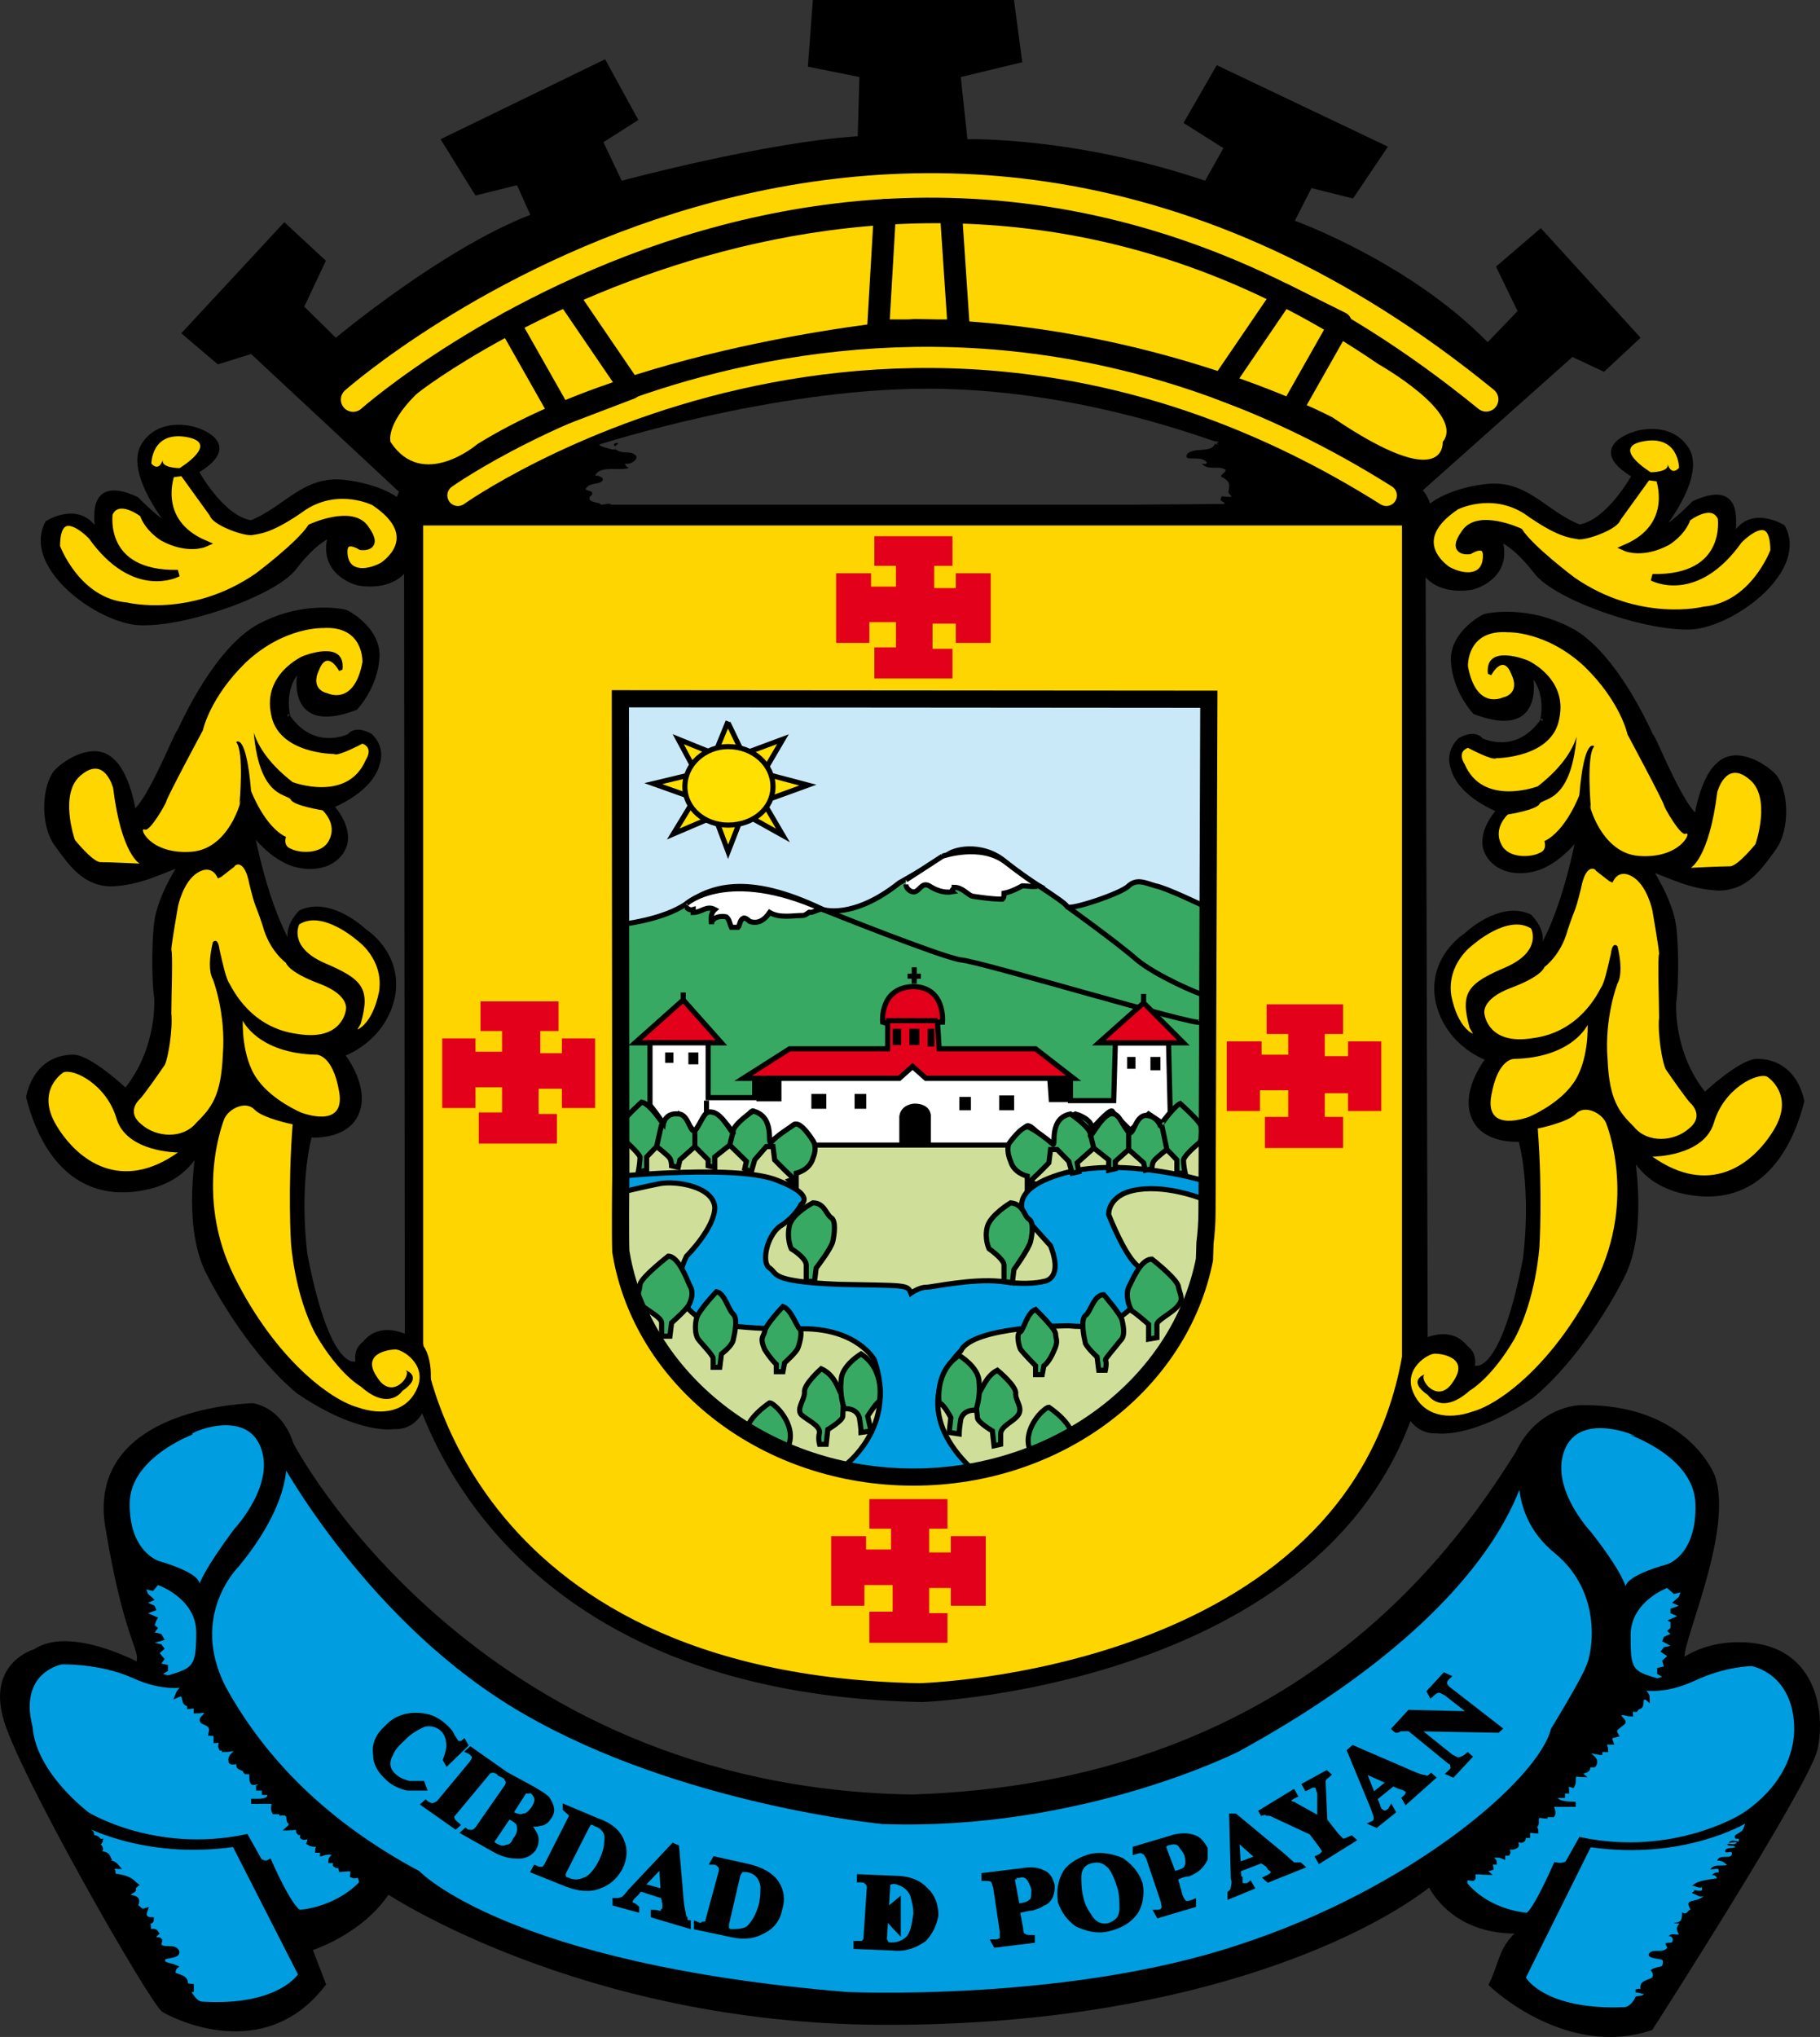 <?xml version="1.0" encoding="UTF-8" standalone="no"?>
<!-- Generator: Adobe Illustrator 12.0.0, SVG Export Plug-In . SVG Version: 6.00 Build 51448)  -->
<svg
   xmlns:dc="http://purl.org/dc/elements/1.1/"
   xmlns:cc="http://creativecommons.org/ns#"
   xmlns:rdf="http://www.w3.org/1999/02/22-rdf-syntax-ns#"
   xmlns:svg="http://www.w3.org/2000/svg"
   xmlns="http://www.w3.org/2000/svg"
   xmlns:sodipodi="http://sodipodi.sourceforge.net/DTD/sodipodi-0.dtd"
   xmlns:inkscape="http://www.inkscape.org/namespaces/inkscape"
   version="1.1"
   id="Capa_1"
   width="470.259"
   height="526.116"
   viewBox="0 0 470.259 526.116"
   overflow="visible"
   enable-background="new 0 0 470.259 526.116"
   xml:space="preserve"
   sodipodi:version="0.32"
   inkscape:version="0.46"
   sodipodi:docname="Escudo Popayan.svg"
   inkscape:output_extension="org.inkscape.output.svg.inkscape"><rect x="0" y="0" width="470.259" height="526.116" fill="#333333" stroke="none"/><defs
   id="defs246"><inkscape:perspective
     sodipodi:type="inkscape:persp3d"
     inkscape:vp_x="0 : 263.05801 : 1"
     inkscape:vp_y="0 : 1000 : 0"
     inkscape:vp_z="470.259 : 263.05801 : 1"
     inkscape:persp3d-origin="235.1295 : 175.37201 : 1"
     id="perspective250" /></defs><sodipodi:namedview
   inkscape:window-height="968"
   inkscape:window-width="1280"
   inkscape:pageshadow="2"
   inkscape:pageopacity="0.0"
   guidetolerance="10.0"
   gridtolerance="10.0"
   objecttolerance="10.0"
   borderopacity="1.0"
   bordercolor="#666666"
   pagecolor="#ffffff"
   id="base"
   showgrid="false"
   inkscape:zoom="0.87813329"
   inkscape:cx="368.98173"
   inkscape:cy="260.35968"
   inkscape:window-x="-4"
   inkscape:window-y="-4"
   inkscape:current-layer="Capa_1" />
<g
   id="g3">
	<path
   stroke-miterlimit="3.864"
   d="M105.058,132.409l0.206,217.514   c0,0,13.177,86.733,132.993,89.029c0,0,115.383-4.33,129.984-88.503l-0.591-220.011L105.058,132.409L105.058,132.409z"
   id="path5"
   stroke-width="1.322"
   stroke="#000000" />
	<path
   stroke-miterlimit="3.864"
   d="M108.68,135.06v211.964   c0,0,9.02,86.086,128.836,88.382c0,0,110.798-2.679,125.399-84.938V135.06H108.68L108.68,135.06z"
   id="path7"
   stroke-width="1.322"
   stroke="#000000"
   fill="#FFD500" />
	<path
   d="M160.644,291.929v35.199c0,0,4.295,52.034,76.872,55.095c0,0,57.547,6.887,73.866-58.155l-0.43-32.139   H160.644L160.644,291.929z"
   id="path9"
   fill="#CFDF99" />
	<path
   stroke-miterlimit="3.864"
   d="M65.306,363.093c0,0-42.945,0.766-37.363,31.757   c5.154,30.607,9.448,30.99,7.73,35.199c0,0-17.607-9.565-26.626-3.443c0,0-11.166,3.061-7.73,16.452   c3.006,13.009,38.5,74.922,41.076,76.07c2.577,1.53,25.705,13.428,41.117-6.688l-3.525-9.172c0,0,13.318-4.082,20.189-14.796   c0,0,50.09,33.466,127.39,33.849c77.731,0.383,125.007-22.407,141.933-35.787c0,0,5.47,12.939,23.506,12.175   c-5.316,4.614-4.743,7.867-7.616,13.826c0,0,19.192,18.497,41.095,11.229c0,0,40.327-62.816,42.475-71.999   c2.147-9.565-0.275-27.306-20.029-26.923c0,0-6.738-0.308-12.948,3.381c-6.441,4.592,12.258-31.389,6.393-47.083   c0,0-7.082-18.153-34.194-17.538c0,0-10.45,0.184-15.974,11.797c-16.748,26.782-58.972,85.799-156.596,88.75   c-113.97-1.771-160.424-91.107-160.424-91.107S73.036,364.623,65.306,363.093L65.306,363.093z"
   id="path11"
   stroke-width="1.322"
   stroke="#000000" />
	<path
   d="M154.896,114.809c-0.429,0.383,3.149,1.257,3.149,1.257c0.572,0.073,0.88,0.058,1.025-0.015   c1.692,1.347,3.757,0.293,5.009,1.409c1.288,0.765-0.858,2.679-2.576,2.295c0,0.765,1.288,1.148,0.858,1.148   c-2.576,0.766-7.301-0.765-8.589,1.913c1.288,0,2.577,0.765,1.718,1.53c-0.858,0.766-3.007,0.383-3.865,1.53   c-0.858,0.766,0.43,0.766,1.288,1.148c0.43,0.766-0.43,1.148-0.43,1.148c-0.858,1.53,1.719,1.53,2.577,1.913   c0,0.765,2.726-0.49,2.726,0.275h158.696c-0.43-1.53-1.666-0.275-0.807-2.188c0.43,0,2.146,0.383,2.577,0   c-0.431-0.382-0.859-0.765-0.859-1.148c0.429-1.913,0.429-2.678-1.718-3.826c-0.859-0.382,1.718-1.53,0.858-1.913   c-1.718-1.147-4.294,0.383-6.012-1.531c0.43,0,1.288,0.383,1.288-0.383c-1.718-1.913-6.013,0-5.153-1.913   c1.236-2.204,6.826-0.176,7.272-3.057c0.032,0.275-0.032,0.406,1.012,0.406l-0.706-0.285c0.402-0.227,1.254-0.507-0.277-0.507   c-5.998-1.953-37.586-13.618-74.29-13.618C199.299,100.399,154.896,114.809,154.896,114.809L154.896,114.809z M73.465,57.391   l10.736,9.948l-5.582,11.86l8.159,8.035c0,0,27.484-22.957,50.246-31.756l-3.437-7.652l-10.735,2.679l-9.019-14.54l42.516-20.661   l8.589,15.687l-9.02,5.739l4.725,9.947c0,0,36.933-9.947,60.982-11.478l0.429-15.304l-13.313-2.678L210.03,0h51.964l2.147,16.069   l-15.89,3.826l1.718,16.069c0,0,27.484-0.765,61.412,10.713l4.724-8.417l-10.308-6.504l8.59-14.922l44.233,21.043l-9.019,13.391   l-10.736-2.678l-4.295,8.417c0,0,29.632,10.713,49.816,31.374l7.73-8.035l-5.583-11.478l11.595-9.948l25.768,28.313l-9.448,8.8   l-8.159-3.826l-38.65,34.435c0,0,6.871,8.035-4.725,8.417H108.68c0,0-9.877,1.148-5.583-8.035L64.876,91.442l-8.589,2.678   l-9.448-8.034L73.465,57.391L73.465,57.391z M158.87,115.31c-0.298-0.445-0.518-0.911,0.915-0.911   C159.569,114.783,159.138,115.07,158.87,115.31L158.87,115.31z"
   id="path13" />
	<path
   stroke-miterlimit="3.864"
   d="M160.214,303.789   c0,0,30.921-3.061,40.798,1.147c9.878,3.826,6.013,6.122,6.013,6.122s-1.718,3.443-5.583,5.739   c-3.436,2.678-4.724,9.564-2.576,10.713c2.146,1.53,0,3.443,17.606,4.209c17.608,0.382,18.037,0,18.896,2.295   c0,0,2.147-1.53,3.865-1.53s11.596-2.296,19.325-1.53c7.301,1.147,11.166,0,11.166,0s5.153-0.383,1.718-9.183l-5.153-5.739   c0,0-8.589-7.652,7.3-12.626c15.461-4.974,37.363,1.53,37.363,1.53l0.43,4.975c0,0-9.019-3.827-17.179-2.679   c-8.16,1.147-7.73,6.504-7.73,6.504s4.295,11.096,7.73,13.392c3.006,2.296,0.859,17.217-18.037,15.304c0,0-24.908,0-27.914,6.505   c0,0-15.89,14.156,4.294,31.756c0,0-15.03,4.209-36.074-0.765c0,0,15.891-9.948,9.448-28.695c0,0-4.294-8.035-18.466-8.035   c-14.172,0.383-25.768-1.53-25.768-2.296c0,0-10.307-4.208-4.294-16.451c0,0,7.301-7.271,7.301-12.626   c-0.43-5.357-9.878-6.888-14.173-6.122c-3.864,0.765-10.307,2.296-10.307,2.296V303.789L160.214,303.789z"
   id="path15"
   stroke-width="1.322"
   stroke="#000000"
   fill="#009EE0" />
	<polygon
   points="230.215,394.85 230.215,400.206 223.773,400.206 223.773,396.762 214.755,396.762 214.755,414.744    223.344,414.744 223.344,409.389 230.645,409.389 230.645,416.275 224.632,416.275 224.632,424.31 244.816,424.31 244.816,416.657    240.092,416.657 240.092,410.153 245.675,410.153 245.675,414.744 254.693,414.744 254.693,396.762 245.675,396.762    245.675,400.971 240.092,400.971 240.092,394.85 244.816,394.85 244.816,387.197 224.632,387.197 224.632,394.85 230.215,394.85     "
   id="polygon17"
   fill="#E2001A" />
	<polygon
   points="332.854,267.059 332.854,272.415 325.982,272.415 325.982,268.972 316.964,268.972    316.964,286.954 325.553,286.954 325.553,281.598 332.854,281.598 332.854,288.484 326.842,288.484 326.842,296.52 347.025,296.52    347.025,288.484 342.302,288.484 342.302,282.363 348.313,282.363 348.313,286.954 356.903,286.954 356.903,268.972    348.313,268.972 348.313,272.798 342.302,272.798 342.302,267.059 347.025,267.059 347.025,259.406 327.271,259.406    327.271,267.059 332.854,267.059  "
   id="polygon19"
   fill="#E2001A" />
	<polygon
   points="129.724,266.294 129.724,271.65 122.853,271.65 122.853,268.206 114.263,268.206 114.263,286.189    122.853,286.189 122.853,280.833 129.724,280.833 129.724,287.337 123.711,287.337 123.711,295.372 143.896,295.372    143.896,287.72 139.171,287.72 139.171,281.215 145.184,281.215 145.184,286.189 153.772,286.189 153.772,268.206 145.184,268.206    145.184,272.032 139.601,272.032 139.601,266.294 144.325,266.294 144.325,258.642 124.141,258.642 124.141,266.294    129.724,266.294  "
   id="polygon21"
   fill="#E2001A" />
	<polygon
   points="231.503,146.155 231.503,151.512 225.062,151.512 225.062,148.068 216.043,148.068    216.043,166.051 224.632,166.051 224.632,160.694 231.503,160.694 231.503,167.199 225.92,167.199 225.92,175.233 246.104,175.233    246.104,167.582 240.951,167.582 240.951,161.077 246.964,161.077 246.964,166.051 255.981,166.051 255.981,148.068    246.964,148.068 246.964,151.895 241.381,151.895 241.381,146.155 246.104,146.155 246.104,138.503 225.92,138.503 225.92,146.155    231.503,146.155  "
   id="polygon23"
   fill="#E2001A" />
	<path
   d="M51.563,409.006c0,0,1.288-3.826,9.019-14.156c0,0,11.166-11.861,6.441-21.81   c-4.724-9.947-21.043-1.53-16.749-2.678c4.294-1.53-15.89,4.209-16.749,17.217c-0.429,13.392,7.73,15.688,7.73,15.688   S51.133,405.944,51.563,409.006L51.563,409.006z"
   id="path25"
   fill="#009EE0" />
	<path
   stroke-miterlimit="3.864"
   d="M73.036,376.484   c0,0,2.147,10.33-12.025,27.547c0,0-13.313,13.009-3.436,32.139c10.308,18.748,26.626,35.2,50.246,47.826   c0,0,22.761,24.104,110.798,31.374c0,0,57.117,2.678,101.78-12.243c44.663-14.539,77.73-42.853,81.166-56.244   c0,0,7.73-12.626,9.019-16.069c1.719-3.443,4.724-19.513-8.159-30.226c-13.313-10.713-8.16-26.017-8.16-26.017   s-0.737,36.444-74.505,76.983c0,0-40.201,20.465-91.663,18.694c0,0-51.957-4.997-92.325-28.336   C95.833,418.956,73.036,376.484,73.036,376.484L73.036,376.484z"
   id="path27"
   stroke-width="1.763"
   stroke="#000000"
   fill="#009EE0" />
	<path
   d="M40.827,409.389c0,0,9.877,3.443,9.877,12.243s-0.858,9.182-7.3,11.095l-1.289-0.382l1.289-0.766v-1.53   l-1.718-0.383l0.859-1.147l-1.288-1.53l1.288-1.148l-0.859-1.147l-1.718-0.383l2.577-0.765l-0.859-1.53l-1.718-0.383l0.859-1.148   l-0.859-0.765l0.43-1.148l0.429-0.765l-2.577-1.148l2.147-0.765l-0.43-1.148l-1.718-0.765l1.718-0.766l-1.718-1.53l-0.429-1.147   l1.717,0.382L40.827,409.389L40.827,409.389z"
   id="path29"
   fill="#009EE0" />
	<path
   stroke-miterlimit="3.864"
   d="M48.127,435.022   c0,0-5.583,1.53-13.742-2.296c-8.589-3.826-18.552-3.487-18.552-3.487s-11.828,2.128-8.075,16.879   c0.966,12.356,14.843,22.592,14.843,22.592s17.366,10.694,40.986,5.721l3.436,6.122c0,0,1.288,1.147,2.577,0.383   c0,0,5.153,11.86,7.729,13.009c0,0,9.019-0.383,15.89-7.27c0.43-0.383,0-1.913-0.43-2.296c0-0.383-0.858,0.383-1.718,0   c0-0.383,0.431-1.53,0-1.53c-0.858-0.383-2.146,0-3.436,0c0.859-0.383,1.289-0.766,0.859-1.148c-0.43,0-1.288,0.383-1.718,0   c-0.43,0,0.43-0.765,0-1.147c-0.43,0-0.859,0-1.289,0c0-0.766,1.719-1.53,0.859-1.913c-0.43-0.383-1.718-0.383-3.006,0   c0,0,0-0.383,0-0.766c0,0-0.859,0-1.288,0c0-0.765,0.858-0.765,1.288-1.147c-0.859-0.765-2.147,0-3.436-0.765   c0,0,0.43-1.148,0-1.531c0-0.383-1.288,0.383-1.718,0c0-0.383,0.43-0.765,0-1.147H77.33c-0.43-0.383,0-0.765,0-1.147   c-0.858-0.383-1.718,0-2.576,0c0.43-0.383,0.43-1.148,1.288-1.148c-2.147-0.383-0.858-1.53-1.718-2.295   c0-0.766-1.288-0.383-2.147-0.383c0.43,0,0-0.383,0.43-0.383c-0.858,0-1.719,0-1.719,0c-0.429-0.766,0-1.913,0-2.679   c-2.146,0-3.864,0-6.012,0c1.718,0,5.583,0.383,4.725-2.295c0,0-0.859,0-1.289,0c0-0.383,0-0.766,0-1.148c-0.858,0-1.288,0-2.147,0   c1.289,0,1.289-1.147,0.859-1.53c0-0.383-1.718,0.383-1.718,0c-0.43-0.765,0-1.912-0.43-2.678c0,0-0.859,0-1.288,0   c0,0-0.43-0.383,0-0.383c-1.718-1.147-2.147-0.383-1.718-2.296c-0.859,0-2.147,0.383-2.147,0c-0.43-1.53,1.718-2.296,2.577-3.443   c-1.718,0-3.007,0.383-4.295,0.383v-0.383h-0.859c-0.43-0.766,0.429-1.53,0-1.913c0-0.383-0.859,0-1.289,0   c0-1.53,0-1.913-1.289-1.913c0.43-1.913-0.429-2.295-2.147-3.061c-0.859-0.766,1.718-1.53,0.859-2.679c-0.43-0.383-1.718,0-2.577,0   c0-0.383,0-1.147,0-1.147c-0.429-0.383-1.288,0-1.717,0c0-0.383,0.429-0.766,0.429-0.766c-2.147,0.383-1.288-1.147-2.147-2.295   c0,0-0.429-0.383-1.289,0C46.41,436.553,47.698,435.788,48.127,435.022L48.127,435.022z"
   id="path31"
   stroke-width="1.322"
   stroke="#000000"
   fill="#009EE0" />
	<path
   d="M21.072,470.604c0,0,15.89,9.183,39.51,5.739l17.178,33.67c0,0-5.153,8.8-25.338,7.651   c-1.289,0-2.147-0.765-3.436-2.678c0-0.383-1.718,0-2.147-0.766c0.859,0.383,1.718-0.383,2.576-0.383c0,0,0-0.382,0-0.765   c-0.429,0-1.288-0.383-1.717,0c0.859-2.296-1.289-2.296-3.006-3.061c0-0.383,0-1.531,0.429-1.913   c-0.859-0.383-2.147-0.383-3.006-1.148c0,0-0.429-1.147,0.43-1.53s3.865-0.383,3.006-1.53s-3.006,0-4.294-1.147   c-0.43-0.766,0-1.148,0-1.531c0-0.382-1.289,0-1.289-0.382c-0.43-0.766,0-1.148,0.43-1.53c-0.43-0.766-1.289-0.383-2.147-0.383   c0-1.148,0.429-1.53-0.429-2.296c-0.43-0.765,1.288,0,1.288-0.765c-1.718,0-2.147-1.148-1.718-2.296   c-1.289,0.383-1.289-0.766-2.577-1.148c1.718-3.061-1.288-1.53-3.435-3.443c1.288,0.766,2.147-0.382,3.006-0.765   c0.429-0.383-0.43-0.383,0-0.766c-0.859,0-1.718,0.383-2.148,0c0,0,0-0.382,0-0.765c0.43,0.383,1.289-0.383,2.148-0.383   c-1.718-1.53-3.865-1.53-6.013-1.913c-0.43,0,0.43-0.766,0.859-0.766c0-0.765-0.859-0.765-1.718-0.765c0,0,0-0.383,0-0.766   c0.859-0.383,1.718,0,2.577,0c-1.288-1.53-3.006-0.765-4.294-1.147c0.859-0.383,1.289-1.148,2.147-1.148   c-0.858-1.913-3.436,0-3.864-1.913c0-0.765,2.576,0.766,1.717-0.765c0-0.383-1.289-0.383-2.577-0.383   c0.43-1.148,2.147,0,2.577-1.148c-0.859,0-2.147,0.384-2.577,0c0.43-0.765,1.288-0.382,2.147-0.382   c-0.859-1.148-2.577,0-3.006-0.383c-0.43-1.147,1.289-0.383,1.289-0.766c0.43-1.147-2.147-1.147-2.147-2.678L21.072,470.604   L21.072,470.604z"
   id="path33"
   fill="#009EE0" />
	<path
   stroke-miterlimit="3.864"
   d="M21.072,470.604   c0,0,15.89,9.183,39.51,5.739 M60.582,476.344l17.178,33.67 M77.76,510.014c0,0-5.153,8.8-25.338,7.651   c-1.289,0-2.147-0.765-3.436-2.678c0-0.383-1.718,0-2.147-0.766c0.859,0.383,1.718-0.383,2.576-0.383c0,0,0-0.382,0-0.765   c-0.429,0-1.288-0.383-1.717,0c0.859-2.296-1.289-2.296-3.006-3.061c0-0.383,0-1.531,0.429-1.913   c-0.859-0.383-2.147-0.383-3.006-1.148c0,0-0.429-1.147,0.43-1.53s3.865-0.383,3.006-1.53s-3.006,0-4.294-1.147   c-0.43-0.766,0-1.148,0-1.531c0-0.382-1.289,0-1.289-0.382c-0.43-0.766,0-1.148,0.43-1.53c-0.43-0.766-1.289-0.383-2.147-0.383   c0-1.148,0.429-1.53-0.429-2.296c-0.43-0.765,1.288,0,1.288-0.765c-1.718,0-2.147-1.148-1.718-2.296   c-1.289,0.383-1.289-0.766-2.577-1.148c1.718-3.061-1.288-1.53-3.435-3.443c1.288,0.766,2.147-0.382,3.006-0.765   c0.429-0.383-0.43-0.383,0-0.766c-0.859,0-1.718,0.383-2.148,0c0,0,0-0.382,0-0.765c0.43,0.383,1.289-0.383,2.148-0.383   c-1.718-1.53-3.865-1.53-6.013-1.913c-0.43,0,0.43-0.766,0.859-0.766c0-0.765-0.859-0.765-1.718-0.765c0,0,0-0.383,0-0.766   c0.859-0.383,1.718,0,2.577,0c-1.288-1.53-3.006-0.765-4.294-1.147c0.859-0.383,1.289-1.148,2.147-1.148   c-0.858-1.913-3.436,0-3.864-1.913c0-0.765,2.576,0.766,1.717-0.765c0-0.383-1.289-0.383-2.577-0.383   c0.43-1.148,2.147,0,2.577-1.148c-0.859,0-2.147,0.384-2.577,0c0.43-0.765,1.288-0.382,2.147-0.382   c-0.859-1.148-2.577,0-3.006-0.383c-0.43-1.147,1.289-0.383,1.289-0.766c0.43-1.147-2.147-1.147-2.147-2.678"
   id="path35"
   stroke-width="1.322"
   stroke="#000000"
   fill="none" />
	<path
   d="M420.032,409.771c0,0-0.858-3.826-9.019-14.156c0,0-11.166-11.861-6.441-21.809   c4.724-9.947,21.472-1.53,17.178-3.061c-4.295-1.148,15.89,4.208,16.319,17.6c0.429,13.391-7.301,15.687-7.301,15.687   S420.462,406.71,420.032,409.771L420.032,409.771z"
   id="path37"
   fill="#009EE0" />
	<path
   d="M430.769,410.153c0,0-9.448,3.443-9.448,12.243s0.43,9.183,6.872,11.096l1.287-0.383l-1.287-0.765v-1.531   l1.718-0.382l-0.431-1.531l1.289-1.147l-1.718-1.147l0.859-1.148l1.717-0.382l-2.147-1.148l0.431-1.147l1.717-0.765l-0.858-0.766   l0.858-0.766v-1.53l-0.858-0.383l2.577-1.147l-1.719-0.766v-1.147l2.147-0.766l-1.718-0.765l1.718-1.53l0.43-1.148l-1.718,0.383   L430.769,410.153L430.769,410.153z"
   id="path39"
   fill="#009EE0" />
	<path
   stroke-miterlimit="3.864"
   d="M423.897,435.788   c0,0,5.582,1.53,13.742-2.296c8.159-3.826,15.031-3.826,15.031-3.826s11.595,1.913,11.595,17.217   c-0.43,14.922-14.602,22.574-14.602,22.574s-17.607,10.713-41.228,5.739l-3.436,6.122c0,0-1.288,0.765-3.006,0.382   c0,0-5.153,11.861-7.301,13.009c0,0-9.448-0.383-15.89-7.651c-0.43-0.383-0.43-1.531,0-1.914c0-0.382,1.289,0,1.718,0   c0.43-0.382-0.429-1.53,0-1.53c1.289-0.383,2.576,0,3.436,0c-0.429-0.383-0.859-0.765-0.859-1.147c0.431-0.383,1.289,0.383,2.147,0   c0-0.383-0.429-0.766,0-1.53c0,0,0.431,0,0.859,0c0-0.383-1.288-1.148-0.859-1.531c0.431-0.382,2.147-0.382,3.007,0   c0-0.382,0-0.382,0-0.765c0.43,0,0.858,0,1.288,0c0.43-0.766-0.858-0.766-1.288-1.53c0.858-0.383,2.577,0.383,3.436-0.383   c0.43,0-0.43-1.148,0-1.53c0.43-0.383,1.288,0.382,1.718,0c0.43-0.383,0-1.148,0-1.148c0.43,0,0.858,0,1.288,0   c0-0.382,0-1.147,0-1.147c0.858-0.382,1.718,0,2.147,0c0-0.382-0.43-1.147-0.859-1.147c1.718-0.383,0.43-1.53,1.289-2.679   c0.429-0.382,1.718,0,2.576,0c-0.858,0,0-0.382-0.429-0.382c0.429,0,1.288,0,1.718,0c0.429-0.766-0.43-1.913-0.43-2.679   c2.147,0,4.294,0,6.441,0c-1.718,0-6.012,0-5.153-2.296c0,0,1.289,0,1.718,0c0-0.383,0-0.765,0-1.147c0.43,0,1.288,0,1.718,0   c-0.858,0-0.858-1.148-0.858-1.53c0.429-0.383,1.718,0,1.718,0c0.429-0.766,0-1.914,0.429-2.678c0-0.384,1.289,0,1.718,0   c-0.429-0.384,0.43-0.384-0.429-0.384c1.718-1.147,2.576-0.382,2.146-2.295c0.859,0,1.719,0.383,1.719,0   c0.858-1.53-1.719-2.296-2.577-3.443c1.718-0.383,3.007,0.382,4.724,0.382c-0.43,0-0.43-0.382-0.43-0.765c0.43,0,0.859,0,1.289,0   c0-0.383-0.43-1.148-0.43-1.913c0.43,0,1.288,0,1.718,0c-0.43-1.148-0.43-1.53,1.288-1.913c-0.858-1.53,0.43-1.913,1.719-3.062   c0.858-0.382-1.289-1.147-0.859-2.295c0.859-0.766,2.147,0,3.006,0c0-0.383-0.429-1.148,0-1.148c0-0.382,0.859,0,1.289,0   c0.429-0.382,0-0.765,0-0.765c2.146,0.383,0.858-1.147,1.718-2.296c0.429,0,0.858-0.383,1.288,0   C425.615,437.318,423.897,436.553,423.897,435.788L423.897,435.788z"
   id="path41"
   stroke-width="1.322"
   stroke="#000000"
   fill="#009EE0" />
	<path
   d="M450.953,470.987c0,0-15.89,9.565-39.939,6.122l-16.749,33.669c0,0,4.725,8.418,25.338,7.652   c0.859,0,2.147-0.766,3.007-2.678c0.429-0.383,1.718,0,2.146-0.766c-0.858,0-1.288-0.383-2.146-0.383c0,0,0-0.383,0-0.766   c0.429,0,0.858-0.382,1.288,0c-0.43-2.295,1.718-2.295,3.006-3.061c0.43-0.765,0-1.53-0.43-1.912   c0.859-0.766,2.577-0.766,3.006-1.148c0,0,0.431-1.148,0-1.53c-1.287-0.383-3.864-0.383-3.436-1.531   c0.859-1.529,3.436,0,4.725-1.529c0-0.383-0.43-0.766-0.43-1.148c0.43-0.383,1.288,0,1.718-0.383c0.43-0.765,0-1.53-0.858-1.53   c0.429-0.765,1.718-0.383,2.576-0.383c-0.429-1.147-0.858-1.53,0-2.678c0.859-0.383-0.858,0-1.288-0.383   c2.147,0,2.147-1.147,2.147-2.678c1.288,0.765,1.288-0.383,2.146-0.766c-1.717-3.061,1.289-1.531,3.436-3.443   c-1.288,0.383-1.718-0.383-3.006-0.766c0-0.382,0.859-0.382,0.43-0.765c0.858,0,1.718,0.383,2.146,0c0,0,0-0.383,0-0.766   c-0.858,0.383-1.717-0.382-2.576-0.382c1.718-1.531,4.295-1.531,6.442-1.914c0,0-0.43-1.147-1.288-0.765   c0.429-0.766,1.288-0.766,1.717-0.766c0,0,0-0.383,0-0.765c-0.429-0.383-1.288,0-2.146,0c0.858-1.53,3.006-0.766,4.294-1.148   c-0.858-0.765-1.288-1.147-2.576-1.147c0.858-1.913,3.864,0,3.864-1.913c0-0.766-2.146,0.383-1.718-0.766   c0.43-0.765,1.718-0.382,2.577-0.765c-0.43-0.766-1.718,0-2.147-0.766c0.859-0.382,1.718,0.383,2.577-0.382   c-0.43-0.384-1.289,0-2.147,0c0.858-1.148,2.577,0,2.577-0.384c0.429-1.147-0.859-0.382-0.859-0.765   c-0.859-1.147,1.718-1.147,2.147-2.678L450.953,470.987L450.953,470.987z"
   id="path43"
   fill="#009EE0" />
	<polyline
   stroke-miterlimit="3.864"
   points="335.86,82.643 325.124,99.478    337.148,104.834 348.313,88.764  "
   id="polyline45"
   stroke-width="4.759"
   stroke="#000000"
   fill="none" />
	<polygon
   points="225.92,58.539 227.209,81.878 243.528,81.495 244.387,58.156 225.92,58.539  "
   id="polygon47"
   fill="#FFD600" />
	<polyline
   stroke-miterlimit="3.864"
   points="124.141,88.764 134.965,108.554    149.828,100.617 136.595,81.112  "
   id="polyline49"
   stroke-width="4.759"
   stroke="#000000"
   fill="none" />
	<polygon
   points="311.382,180.59 311.382,237.981 160.644,238.746 160.644,180.59 311.382,180.59  "
   id="polygon51"
   fill="#C9E9F8" />
	<polygon
   points="188.129,186.329 184.693,194.746 175.245,190.92 179.969,199.72 168.804,202.398 179.54,206.225    173.957,215.407 184.693,210.815 188.129,219.998 191.993,210.05 202.3,215.79 197.147,206.989 208.742,202.781 197.147,199.72    202.3,190.92 191.993,194.746 188.129,186.712 188.129,186.329  "
   id="polygon53"
   fill="#FFE000" />
	<polyline
   stroke-miterlimit="3.864"
   points="188.129,186.329    184.693,194.746 175.245,190.92 179.969,199.72 168.804,202.398 179.54,206.225 173.957,215.407 184.693,210.815 188.129,219.998    191.993,210.05 202.3,215.79 197.147,206.989 208.742,202.781 197.147,199.72 202.3,190.92 191.993,194.746 188.129,186.712  "
   id="polyline55"
   stroke-width="1.322"
   stroke="#000000"
   fill="none" />
	<path
   stroke-miterlimit="3.864"
   d="M188.129,213.111   c6.441,0,11.595-4.209,11.595-9.948s-5.153-10.33-11.595-10.33c-6.013,0-11.166,4.591-11.166,10.33   S182.116,213.111,188.129,213.111L188.129,213.111z"
   id="path57"
   stroke-width="1.322"
   stroke="#000000"
   fill="#FFE000" />
	<path
   stroke-miterlimit="3.864"
   d="M210.03,310.676   c0,0-5.153,2.678-6.012,5.739c-0.859,3.443,0.43,6.122,0.43,6.122s3.864,2.295,3.864,4.208c0,1.53,0,4.209,0,4.209h2.147   l0.43-3.443c0,0,3.865-4.974,4.295-6.887c0.429-1.913,0.858-5.357-0.43-6.122C213.466,313.736,213.036,310.676,210.03,310.676   L210.03,310.676z"
   id="path59"
   stroke-width="1.322"
   stroke="#000000"
   fill="#38A962" />
	<path
   stroke-miterlimit="3.864"
   d="M261.136,310.676   c0,0-5.154,3.061-6.013,6.122c-0.858,3.061,0.43,5.739,0.43,5.739s3.864,2.678,3.864,4.208c0,1.913,0,4.209,0,4.209l2.147,0.382   l0.43-3.442c0,0,3.865-5.356,4.295-7.27s0.858-4.975-0.43-5.74C264.571,314.119,264.571,311.059,261.136,310.676L261.136,310.676z"
   id="path61"
   stroke-width="1.322"
   stroke="#000000"
   fill="#38A962" />
	<path
   stroke-miterlimit="3.864"
   d="M172.668,324.45   c0,0-6.871,5.355-7.301,7.27c0,1.912-1.288,3.061,0,4.974c1.289,1.53,5.583,3.443,5.583,4.974c0,1.147,0,3.443,0,3.443h2.147   l0.43-3.443c0,0,3.006-2.679,3.865-3.826c0.858-0.766,2.147-3.826,0.858-5.739C177.393,330.188,175.245,324.45,172.668,324.45   L172.668,324.45z"
   id="path63"
   stroke-width="1.322"
   stroke="#000000"
   fill="#38A962" />
	<path
   stroke-miterlimit="3.864"
   d="M185.122,333.632   c0,0-4.724,4.975-5.153,6.887c-0.429,1.531-0.429,4.209,0.43,5.357c0.858,1.147,3.865,4.208,3.865,4.973c0,0.384,0,2.296,0,2.296   h1.718l0.43-3.443c0,0,2.576-1.913,3.006-3.443c0.43-1.913,1.288-5.739,0-6.887S187.27,334.015,185.122,333.632L185.122,333.632z"
   id="path65"
   stroke-width="1.322"
   stroke="#000000"
   fill="#38A962" />
	<path
   stroke-miterlimit="3.864"
   d="M202.3,337.458   c0,0-4.724,4.974-4.724,6.504c-0.429,1.531-1.288,1.531,0,4.592c1.718,2.679,3.007,3.826,3.007,3.826v1.913h1.717l0.43-2.296   c0,0,3.007-2.678,3.437-3.826c0.429-1.147,1.288-4.209,0.429-4.974C205.736,342.432,204.448,338.224,202.3,337.458L202.3,337.458z"
   id="path67"
   stroke-width="1.322"
   stroke="#000000"
   fill="#38A962" />
	<path
   stroke-miterlimit="3.864"
   d="M198.865,362.327   c0,0-6.442,4.209-6.013,8.035c0,0,3.006,3.443,9.877,4.974c0,0,2.147-2.678,1.289-6.121   C203.159,365.389,199.724,362.327,198.865,362.327L198.865,362.327z"
   id="path69"
   stroke-width="1.322"
   stroke="#000000"
   fill="#38A962" />
	<path
   stroke-miterlimit="3.864"
   d="M212.178,353.527   c0,0-4.724,4.209-4.295,6.122c0,1.913-2.146,4.209-0.858,5.739c1.718,1.53,4.725,2.678,4.725,4.591c-0.431,1.53,0,3.061,0,3.061   h1.717l0.43-3.825c0,0,3.865-2.296,3.865-3.444c0-1.147,0.43-4.591-0.43-5.738C216.472,358.502,215.613,355.059,212.178,353.527   L212.178,353.527z"
   id="path71"
   stroke-width="1.322"
   stroke="#000000"
   fill="#38A962" />
	<path
   stroke-miterlimit="3.864"
   d="M222.485,349.701   c0,0-5.154,3.062-5.154,6.888c-0.429,4.208,0.859,7.27,0.859,7.27s3.006-0.383,3.864,2.296c0.431,2.678,0.431,3.825,0.431,3.825   l2.576-0.383l-0.859-3.826c0,0,2.147-3.443,3.007-3.826C227.209,361.944,228.926,353.91,222.485,349.701L222.485,349.701z"
   id="path73"
   stroke-width="1.322"
   stroke="#000000"
   fill="#38A962" />
	<path
   stroke-miterlimit="3.864"
   d="M297.639,325.215   c0,0,6.871,5.356,6.871,7.27c0.43,1.913,1.288,3.061,0,4.591c-1.288,1.913-5.582,3.826-5.582,4.975c0,1.147,0,3.443,0,3.443   l-2.147,0.383v-3.826c0,0-3.007-2.679-4.295-3.443c-0.859-1.148-1.718-4.209-0.859-6.122   C292.485,330.954,294.633,325.215,297.639,325.215L297.639,325.215z"
   id="path75"
   stroke-width="1.322"
   stroke="#000000"
   fill="#38A962" />
	<path
   stroke-miterlimit="3.864"
   d="M285.185,334.397   c0,0,4.295,4.974,4.725,6.504c0.429,1.913,0.858,4.209-0.43,5.356c-0.859,1.148-3.865,4.591-3.865,4.975   c0.429,0.765,0,2.678,0,2.678h-1.718l-0.43-3.443c0,0-2.147-1.913-3.006-3.443c-0.43-1.913-1.289-6.122,0-7.27   C281.749,338.988,282.608,334.397,285.185,334.397L285.185,334.397z"
   id="path77"
   stroke-width="1.322"
   stroke="#000000"
   fill="#38A962" />
	<path
   stroke-miterlimit="3.864"
   d="M267.577,338.224   c0,0,4.724,4.591,5.153,6.121c0,1.531,0.858,1.913-0.43,4.592c-1.288,3.061-2.576,3.826-2.576,3.826l-0.43,2.296h-1.718v-2.296   c0,0-3.006-3.062-3.864-4.209c-0.431-0.766-1.289-4.209,0-4.592C264.571,343.197,265.43,338.988,267.577,338.224L267.577,338.224z"
   id="path79"
   stroke-width="1.322"
   stroke="#000000"
   fill="#38A962" />
	<path
   stroke-miterlimit="3.864"
   d="M271.013,363.476   c0,0,6.441,4.209,6.013,8.034c0,0-3.007,3.443-9.878,4.975c0,0-2.147-2.679-1.288-6.122   C266.719,366.536,270.153,363.476,271.013,363.476L271.013,363.476z"
   id="path81"
   stroke-width="1.322"
   stroke="#000000"
   fill="#38A962" />
	<path
   stroke-miterlimit="3.864"
   d="M257.7,353.91   c0,0,5.153,4.209,4.724,6.122c0,1.912,2.147,3.826,0.43,5.738c-1.289,1.531-4.295,2.679-4.295,4.592c0,1.53,0,2.678,0,2.678   l-1.718,0.383l-0.43-3.826c0,0-3.865-2.295-3.865-3.442c0-1.148-0.858-4.592,0-5.74C253.835,358.884,254.693,355.44,257.7,353.91   L257.7,353.91z"
   id="path83"
   stroke-width="1.322"
   stroke="#000000"
   fill="#38A962" />
	<path
   stroke-miterlimit="3.864"
   d="M247.822,350.084   c0,0,5.153,3.061,5.153,6.887c0.43,4.209-0.858,7.271-0.858,7.271s-3.007-0.383-3.865,2.295c-0.43,2.679-0.43,3.826-0.43,3.826   l-2.577-0.383l0.43-3.825c0,0-1.718-3.444-3.006-3.827C242.669,362.327,241.381,354.293,247.822,350.084L247.822,350.084z"
   id="path85"
   stroke-width="1.322"
   stroke="#000000"
   fill="#38A962" />
	<path
   stroke-miterlimit="3.864"
   d="M160.644,238.746   c0,0,10.736-1.148,16.749-5.356c6.012-4.208,15.46-8.035,35.215,1.53c0,0,7.73,2.678,19.755-6.887c0,0,9.447-5.356,12.454-7.27   c2.577-1.913,9.877-2.678,15.03,1.914c5.583,4.591,15.031,9.947,15.89,11.478c0.43,1.147,14.173-3.444,15.89-5.357   c2.147-1.912,4.295-0.765,6.872,0c2.576,0.383,12.884,5.357,12.884,5.357v57.008l-150.738,0.766V238.746L160.644,238.746z"
   id="path87"
   stroke-width="1.322"
   stroke="#000000"
   fill="#38A962" />
	<path
   d="M234.08,227.268l9.448-6.122c0,0,9.877-3.443,16.318,1.531c6.442,4.974,8.59,6.121,8.59,6.121   c-1.289,0.383-3.007,0-4.295,0c0,0-2.577,1.531-4.725,1.913c0,0.766,0,1.148-0.429,1.53c-2.577,0-5.153-0.382-7.73-0.765   c-1.288-0.383-2.576-2.295-4.724-2.295c0,0.382-0.859,0.765-0.43,1.147c-2.147,0.382-4.295-0.383-6.013-1.531   c-2.146-1.147-2.576,1.913-4.294,1.531c-0.43,0-1.718-0.765-1.718-1.913V227.268L234.08,227.268z"
   id="path89"
   fill="#FFFFFF" />
	<path
   stroke-miterlimit="3.864"
   d="M234.08,227.268l9.448-6.122    M243.528,221.146c0,0,9.877-3.443,16.318,1.531c6.442,4.974,8.59,6.121,8.59,6.121c-1.289,0.383-3.007,0-4.295,0   c0,0-2.577,1.531-4.725,1.913c0,0.766,0,1.148-0.429,1.53c-2.577,0-5.153-0.382-7.73-0.765c-1.288-0.383-2.576-2.295-4.724-2.295   c0,0.382-0.859,0.765-0.43,1.147c-2.147,0.382-4.295-0.383-6.013-1.531c-2.146-1.147-2.576,1.913-4.294,1.531   c-0.43,0-1.718-0.765-1.718-1.913"
   id="path91"
   stroke-width="1.322"
   stroke="#000000"
   fill="none" />
	<path
   d="M177.393,233.39c0,0,10.736-9.565,35.215,1.53c-0.858-0.383-2.147,0.765-3.436,0.765   c0-0.383-0.859,0.765-1.718,0.765c-2.577,0-6.013,0.766-8.589-0.765c-1.289,1.913-3.007,3.061-5.154,2.296   c-0.429-0.383-1.288-1.148-1.718-0.765c-0.858,0.382-0.858,1.913-1.288,2.295c-0.43,0-1.288,0-1.718,0   c-0.43-0.766-0.43-1.914-1.288-2.678c-1.288-0.383-3.865,0-3.865,1.913c0-1.148-0.43-2.678,0.859-3.826   c-2.147-1.148-3.437,0.765-5.583,0.765c0,0,0-0.383,0-0.765c-1.289,0.382-1.718-0.765-2.147-0.765L177.393,233.39L177.393,233.39z"
   id="path93"
   fill="#FFFFFF" />
	<path
   stroke-miterlimit="3.864"
   d="M177.393,233.39   c0,0,10.736-9.565,35.215,1.53c-0.858-0.383-2.147,0.765-3.436,0.765c0-0.383-0.859,0.765-1.718,0.765   c-2.577,0-6.013,0.766-8.589-0.765c-1.289,1.913-3.007,3.061-5.154,2.296c-0.429-0.383-1.288-1.148-1.718-0.765   c-0.858,0.382-0.858,1.913-1.288,2.295c-0.43,0-1.288,0-1.718,0c-0.43-0.766-0.43-1.914-1.288-2.678   c-1.288-0.383-3.865,0-3.865,1.913c0-1.148-0.43-2.678,0.859-3.826c-2.147-1.148-3.437,0.765-5.583,0.765c0,0,0-0.383,0-0.765   c-1.289,0.382-1.718-0.765-2.147-0.765"
   id="path95"
   stroke-width="1.322"
   stroke="#000000"
   fill="none" />
	<polygon
   stroke-miterlimit="3.864"
   points="164.079,269.354    176.533,258.259 176.533,256.346 176.533,258.259 186.411,269.354 164.079,269.354  "
   id="polygon97"
   stroke-width="1.322"
   stroke="#000000"
   fill="#E2001A" />
	<path
   stroke-miterlimit="3.864"
   d="M191.993,278.537l12.025-7.652h25.337   v-6.504l-1.288-0.383c0,0-0.858-8.8,7.73-9.183c8.589,0,7.73,9.183,7.73,9.183h-1.288l0.429,6.887h24.908l9.877,7.652h-38.221   l-3.436-3.062l-3.436,3.062H191.993L191.993,278.537z"
   id="path99"
   stroke-width="1.322"
   stroke="#000000"
   fill="#E2001A" />
	<path
   stroke-miterlimit="3.864"
   d="M228.926,263.615h13.314 M236.228,254.05   v-4.208 M234.509,252.137h3.437"
   id="path101"
   stroke-width="1.322"
   stroke="#000000"
   fill="none" />
	<path
   stroke-miterlimit="3.864"
   d="M195,278.537v4.974h-12.024v-14.156   h-15.031v16.069c0,0,3.006,3.826,3.006,4.209c0.43,0.765,4.295-1.913,4.295-1.913l4.295,4.592l3.006-4.592v-3.443v3.443   l1.718-0.383c0,0,4.294,3.061,4.724,4.975c0.43,1.529,4.724-5.74,5.583-5.357c0.43,0.766,3.865,3.443,3.865,4.209   c0,0.382,0.43,3.443,0.43,3.443l1.288,0.383c0,0,4.724-4.592,5.153-4.592c0.43,0.383,4.294,2.296,5.153,5.356h50.676   c0,0,2.577-4.209,4.294-4.974c1.289-0.383,5.153,4.592,5.153,5.356c0,0.766,2.147-0.383,2.147-0.383s0.858-6.121,5.153-8.034   c0,0,4.295,1.147,4.295,3.825c0,0,4.294-4.974,5.153-4.591c0.43,0.766,4.724,4.975,4.724,4.975l4.725-4.209l3.436,2.295   l2.147-2.678l-0.43-17.982H288.19l-0.429,14.922h-11.166v-5.739h-37.362l-3.436-3.062l-3.436,3.062H195L195,278.537z"
   id="path103"
   stroke-width="1.322"
   stroke="#000000"
   fill="#FFFFFF" />
	<path
   stroke-miterlimit="3.864"
   d="M165.797,284.659   c0,0-3.864,3.443-4.724,4.974c-1.288,1.53,0,4.591,0,4.591s3.865,3.443,4.294,4.592c0,1.53-0.429,3.826-0.429,3.826l2.147-0.383   v-3.443l2.576-2.679l1.288-5.739l-1.288,5.739c0,0,3.006,2.296,3.436,3.061c0.43,0.766,0.43,1.914,0.43,1.914l1.718,0.382   l0.43-1.913l3.865-3.443v-3.825v3.825l3.436,3.443v1.531l1.718,0.382v-2.678l3.864-3.062l0.859-3.442l-0.859,3.442l4.295,4.209   l-0.43,1.913l1.718,0.766L195,299.58l3.006-3.443h1.718l0.43,3.443c0,0,2.576,2.679,3.865,3.826c1.288,1.147,0,1.53,0,1.53   l1.718,1.913v-3.826c0,0,3.436-0.765,4.294-3.826c1.288-3.061,0-4.591,0-4.591s-3.006-4.974-4.724-4.209   c-1.718,1.147-4.724,3.062-6.013,4.592c-1.288,1.147,1.289-6.505-4.724-8.035c0,0-5.153,3.443-5.153,5.357   c0.43,1.912-2.577-4.592-5.153-4.975c-2.147-0.766-2.577,1.53-4.295,4.208c-1.718,2.296-1.718-3.825-4.724-3.825   c-3.436-0.383-3.865,2.678-3.865,2.678S167.944,285.041,165.797,284.659L165.797,284.659z"
   id="path105"
   stroke-width="1.322"
   stroke="#000000"
   fill="#38A962" />
	<path
   stroke-miterlimit="3.864"
   d="M304.939,285.041   c0,0,4.294,3.826,5.153,5.356c0.859,1.531,0,4.592,0,4.592s-3.865,3.061-4.295,4.591c0,1.531,0.43,3.443,0.43,3.443h-2.147v-3.443   l-2.576-2.678l-1.288-6.122l1.288,6.122c0,0-3.006,2.295-3.436,3.061s-0.43,1.913-0.43,1.913l-1.718,0.383l-0.43-1.913   l-3.865-3.443v-4.209v4.209l-3.436,3.061v1.913l-1.718,0.383v-2.679l-3.864-3.061l-0.859-3.443l0.859,3.443l-4.295,3.826   l0.43,2.296l-1.718,0.382l-0.859-3.061l-3.006-3.061h-1.718l-0.43,3.443c0,0-2.576,2.678-3.865,3.826c-1.288,1.147,0,1.53,0,1.53   l-1.718,1.913v-3.826c0,0-3.436-0.766-4.294-3.826c-1.289-3.061-0.43-4.591-0.43-4.591s3.436-4.975,5.153-4.209   s4.724,3.061,6.013,4.209c1.288,1.53-1.289-6.505,4.724-7.652c0,0,5.153,3.443,5.153,5.356c-0.43,1.913,2.576-4.592,5.153-5.356   c2.147-0.383,2.577,1.913,4.294,4.209c1.719,2.678,1.719-3.444,4.725-3.826c3.007,0,3.865,2.678,3.865,2.678   S303.222,285.807,304.939,285.041L304.939,285.041z"
   id="path107"
   stroke-width="1.322"
   stroke="#000000"
   fill="#38A962" />
	<polygon
   points="230.689,265.719 232.837,265.719 232.837,269.928 230.689,269.928 230.689,265.719  "
   id="polygon109" />
	<polygon
   points="234.984,265.719 237.562,265.719 237.562,269.928 234.984,269.928 234.984,265.719  "
   id="polygon111" />
	<polygon
   points="239.709,265.719 241.427,265.719 241.427,270.311 239.709,270.311 239.709,265.719  "
   id="polygon113" />
	<polygon
   points="209.646,282.554 213.512,282.554 213.512,286.38 209.646,286.38 209.646,282.554  "
   id="polygon115" />
	<polygon
   points="220.813,282.554 223.818,282.554 223.818,286.38 220.813,286.38 220.813,282.554  "
   id="polygon117" />
	<polygon
   points="247.868,283.318 250.874,283.318 250.874,286.763 247.868,286.763 247.868,283.318  "
   id="polygon119" />
	<polygon
   points="258.176,282.937 262.041,282.937 262.041,286.763 258.176,286.763 258.176,282.937  "
   id="polygon121" />
	<polygon
   points="171.854,271.841 174.001,271.841 174.001,274.519 171.854,274.519 171.854,271.841  "
   id="polygon123" />
	<polygon
   points="177.866,271.841 180.443,271.841 180.443,274.901 177.866,274.901 177.866,271.841  "
   id="polygon125" />
	<polygon
   points="291.244,272.988 293.391,272.988 293.391,276.05 291.244,276.05 291.244,272.988  "
   id="polygon127" />
	<polygon
   points="297.256,272.988 299.833,272.988 299.833,276.433 297.256,276.433 297.256,272.988  "
   id="polygon129" />
	<path
   d="M232.362,295.754v-7.27c0,0,0-3.061,3.865-3.443c4.294,0,4.294,3.062,4.294,3.062v7.651H232.362L232.362,295.754z"
   id="path131" />
	<polygon
   points="195.475,278.728 201.917,278.728 201.917,284.467 195.475,284.467 195.475,278.728  "
   id="polygon133" />
	<polygon
   points="276.596,284.659 276.596,278.537 270.583,278.537 271.013,284.659 276.596,284.659  "
   id="polygon135" />
	<path
   stroke-miterlimit="3.864"
   d="M212.607,234.92   c0,0,30.491,12.244,35.645,13.009c5.153,0.383,60.981,17.217,61.841,16.069 M275.736,234.155c0,0,13.313,9.565,18.037,13.774   c5.154,4.208,15.89,8.8,17.608,9.182"
   id="path137"
   stroke-width="1.322"
   stroke="#000000"
   fill="none" />
	<polygon
   stroke-miterlimit="3.864"
   points="283.896,269.354    295.491,259.024 295.491,256.729 295.491,259.024 305.798,269.354 283.896,269.354  "
   id="polygon139"
   stroke-width="1.322"
   stroke="#000000"
   fill="#E2001A" />
	<path
   stroke-miterlimit="3.864"
   d="M114.692,445.735c0.858,0.766,1.718,1.53,2.147,2.679   c0.859,1.147,0.859,1.53,1.288,1.913c0,0,0.43,0,0.859,0s0.43,0,0.858-0.383l0.43,0.765l-4.725,4.592l-0.429-0.766   c0.429-1.147,0.859-2.678,0.859-3.443c0-1.913-0.431-3.443-1.719-4.591s-3.006-1.531-4.724-1.147   c-1.718,0.765-3.865,1.912-5.583,3.825c-1.718,1.53-2.577,2.679-3.006,3.826c-1.288,2.296-0.859,4.209,0.859,5.739   c1.287,1.147,2.576,1.53,3.864,1.913c0.859,0,2.147,0,3.437,0l0.429,1.147c-1.718,0-3.006,0-4.295,0   c-1.717-0.383-3.435-1.147-4.724-2.295c-2.147-1.913-3.436-3.826-3.436-6.122c-0.43-2.679,0.43-4.974,3.006-7.27   c2.147-2.296,4.725-3.061,7.301-3.061C110.398,443.058,112.545,443.822,114.692,445.735L114.692,445.735z"
   id="path141"
   stroke-width="1.322"
   stroke="#000000" />
	<path
   stroke-miterlimit="3.864"
   d="M109.539,466.014l0.43-0.383   c0.43,0.383,1.288,0.766,1.718,0.766s1.288-0.383,1.718-0.766l8.589-10.33c0.43-0.766,0.859-1.147,0.43-1.913   c0,0-0.43-0.766-1.289-1.147l0.43-0.383l8.16,5.739l-0.43,0.382c-0.858-0.382-1.288-0.765-1.718-0.765s-1.289,0-1.718,0.765   l-8.589,10.331c-0.43,0.383-0.859,1.147-0.43,1.53c0,0.383,0.43,0.765,1.288,1.53l-0.429,0.383L109.539,466.014L109.539,466.014z"
   id="path143"
   stroke-width="1.322"
   stroke="#000000" />
	<path
   d="M135.307,462.953c0-0.383,0.429-0.383,0.858-0.383c0-0.383,0.43,0,1.288,0c0.859,0.765,1.289,1.53,1.289,2.296   c0,0.765-0.43,1.53-0.859,2.295c-0.858,1.148-1.718,1.913-2.576,1.913v0.383v9.947c0.858-0.382,1.718-1.147,2.576-1.912   c0.859-1.53,0.859-3.062,0-4.209c-0.43-0.765-0.858-1.53-1.718-2.296v-0.383c0.859,0.383,2.147,0.766,3.006,0.383   c1.289,0,2.147-0.765,2.577-1.53c1.288-1.53,0.859-3.061-0.43-4.974c-0.858-0.766-2.147-1.53-3.436-2.296l-2.576-1.53V462.953   L135.307,462.953z M135.307,462.953L135.307,462.953v-2.296l-2.147-1.147v6.887L135.307,462.953L135.307,462.953L135.307,462.953z    M135.307,469.457c-0.859,0-1.289-0.383-2.147-0.765v1.53c0.429,0,0.429,0.382,0.858,0.765c0.43,1.148,0.43,2.679-0.858,4.209   v0.382v3.826c0,0,0.429,0,0.858,0s0.859,0,1.289,0V469.457L135.307,469.457z M133.159,468.692c-0.43,0-0.859-0.383-1.289-0.383   l1.289-1.913v-6.887l-3.006-1.531l-0.43,0.384c0.858,0.382,1.289,0.764,1.289,1.147c0.428,0.382,0.428,1.147,0,1.912l-7.731,11.097   c-0.429,0.382-0.858,0.765-1.288,0.765s-1.288,0-1.718-0.383l-0.43,0.383l8.16,4.591c1.718,0.766,3.435,1.53,5.153,1.53v-3.826   c-0.859,0.766-1.289,1.531-2.146,1.531c-0.859,0.383-1.719,0.383-3.007-0.383c-0.859-0.383-0.859-0.765-0.859-1.148   c0,0,0-0.382,0.43-0.765l3.864-5.739c0.43,0.383,1.289,0.766,1.719,1.148V468.692L133.159,468.692z"
   id="path145" />
	<path
   stroke-miterlimit="3.864"
   d="M135.307,462.953   c0-0.383,0.429-0.383,0.858-0.383c0-0.383,0.43,0,1.288,0c0.859,0.765,1.289,1.53,1.289,2.296c0,0.765-0.43,1.53-0.859,2.295   c-0.858,1.148-1.718,1.913-2.576,1.913c-0.859,0.383-2.147,0-3.437-0.765L135.307,462.953L135.307,462.953L135.307,462.953z    M128.006,477.874c2.147,1.148,3.864,1.53,6.012,1.53c1.718,0,3.007-0.765,3.865-1.912c0.859-1.53,0.859-3.062,0-4.209   c-0.43-0.765-0.858-1.53-1.718-2.296v-0.383c0.859,0.383,2.147,0.766,3.006,0.383c1.289,0,2.147-0.765,2.577-1.53   c1.288-1.53,0.859-3.061-0.43-4.974c-0.858-0.766-2.147-1.53-3.436-2.296l-7.729-4.209l-0.43,0.384   c0.858,0.382,1.289,0.764,1.289,1.147c0.428,0.382,0.428,1.147,0,1.912l-7.731,11.097c-0.429,0.382-0.858,0.765-1.288,0.765   s-1.288,0-1.718-0.383l-0.43,0.383L128.006,477.874L128.006,477.874L128.006,477.874z M131.44,469.074   c1.289,0.766,2.147,1.148,2.577,1.913c0.43,1.148,0.43,2.679-0.858,4.209c-0.43,1.147-1.289,1.913-2.146,1.913   c-0.859,0.383-1.719,0.383-3.007-0.383c-0.859-0.383-0.859-0.765-0.859-1.148c0,0,0-0.382,0.43-0.765L131.44,469.074   L131.44,469.074z"
   id="path147"
   stroke-width="1.322"
   stroke="#000000"
   fill="none" />
	<path
   d="M151.625,471.753c0.43-0.766,0.43-0.766,0.858-1.148c0,0,0.859,0,1.289,0.383c2.146,0.766,3.436,2.296,3.006,4.591   c0,1.531-0.429,3.062-1.288,4.975c-1.288,2.678-3.007,4.591-4.295,4.974v2.296c1.288,0,2.577-0.383,3.865-0.765   c2.147-0.766,3.866-2.296,5.153-4.592c1.289-2.679,1.289-4.974,0.43-6.888c-0.858-2.295-3.006-4.208-6.441-5.355l-3.007-1.53v3.826   L151.625,471.753L151.625,471.753z M151.195,485.526L151.195,485.526c-1.717,0.766-3.006,0.766-4.724,0   c-0.43,0-0.858-0.383-0.858-0.765c-0.43-0.383,0-0.766,0-1.148l5.582-11.095v-3.826l-5.153-1.913v0.382   c0.43,0.383,0.859,0.766,1.289,1.148s0.43,0.765,0,1.53l-6.013,11.86c-0.43,0.766-0.858,1.148-1.288,1.148s-0.859,0-1.718-0.383   l-0.43,0.765l8.589,3.444c1.718,0.765,3.007,1.147,4.724,1.147V485.526L151.195,485.526z"
   id="path149" />
	<path
   stroke-miterlimit="3.864"
   d="M151.625,471.753   c0.43-0.766,0.43-0.766,0.858-1.148c0,0,0.859,0,1.289,0.383c2.146,0.766,3.436,2.296,3.006,4.591c0,1.531-0.429,3.062-1.288,4.975   c-1.288,2.678-3.007,4.591-4.295,4.974c-1.717,0.766-3.006,0.766-4.724,0c-0.43,0-0.858-0.383-0.858-0.765   c-0.43-0.383,0-0.766,0-1.148L151.625,471.753L151.625,471.753L151.625,471.753z M146.472,486.675   c3.007,1.147,6.012,1.53,8.589,0.383c2.147-0.766,3.866-2.296,5.153-4.592c1.289-2.679,1.289-4.974,0.43-6.888   c-0.858-2.295-3.006-4.208-6.441-5.355l-8.16-3.443v0.382c0.43,0.383,0.859,0.766,1.289,1.148s0.43,0.765,0,1.53l-6.013,11.86   c-0.43,0.766-0.858,1.148-1.288,1.148s-0.859,0-1.718-0.383l-0.43,0.765L146.472,486.675L146.472,486.675z"
   id="path151"
   stroke-width="1.322"
   stroke="#000000"
   fill="none" />
	<path
   d="M170.521,482.083h0.43l0.43,6.505l-2.576-0.766v1.147l2.576,0.766l0.43,1.912c0,0.383,0,0.766,0,0.766   c0,0.766,0,0.766-0.43,1.148c0,0.383,0,0.765-0.43,0.765s-0.858-0.382-2.146-0.382v0.765l9.018,2.679v-0.766   c-0.429,0-0.858-0.383-0.858-1.147c-0.43-0.383-0.43-1.53-0.859-3.444l-1.288-14.921l-0.858-0.383l-5.153,5.739v1.53   L170.521,482.083L170.521,482.083z M168.804,487.822l-3.007-0.765l3.007-3.062v-1.53l-6.013,6.122   c-0.858,1.147-1.288,1.53-1.718,1.912c-0.859,0.383-1.288,0.383-2.146,0.383v0.765l5.582,1.531v-0.383   c-0.43-0.383-0.859-0.766-1.288-0.766c-0.43-0.383-0.43-0.765-0.43-1.147c0,0,0.43-0.765,0.858-1.147   c0.43-0.383,0.859-0.766,1.718-1.913l3.437,1.147V487.822L168.804,487.822z"
   id="path153" />
	<path
   stroke-miterlimit="3.864"
   d="M170.521,482.083h0.43l0.43,6.505   l-5.583-1.53L170.521,482.083L170.521,482.083L170.521,482.083z M164.509,493.179v-0.383c-0.43-0.383-0.859-0.766-1.288-0.766   c-0.43-0.383-0.43-0.765-0.43-1.147c0,0,0.43-0.765,0.858-1.147c0.43-0.383,0.859-0.766,1.718-1.913l6.013,1.913l0.43,1.912   c0,0.383,0,0.766,0,0.766c0,0.766,0,0.766-0.43,1.148c0,0.383,0,0.765-0.43,0.765s-0.858-0.382-2.146-0.382v0.765l9.018,2.679   v-0.766c-0.429,0-0.858-0.383-0.858-1.147c-0.43-0.383-0.43-1.53-0.859-3.444l-1.288-14.921l-0.858-0.383l-11.166,11.861   c-0.858,1.147-1.288,1.53-1.718,1.912c-0.859,0.383-1.288,0.383-2.146,0.383v0.765L164.509,493.179L164.509,493.179z"
   id="path155"
   stroke-width="1.322"
   stroke="#000000"
   fill="none" />
	<path
   d="M192.423,482.849h0.43c2.576,0.382,3.865,1.913,4.295,4.209c0,1.53,0,3.061-0.43,4.973   c-0.859,3.062-2.147,4.975-3.436,6.122c-0.43,0-0.43,0.383-0.859,0.383v1.53c1.718,0,3.436-0.383,5.153-1.53   c2.147-1.147,3.436-3.061,3.865-5.356c0.858-2.679,0.43-4.974-0.858-6.887c-1.289-1.913-3.865-3.443-7.301-4.209l-0.859-0.383   V482.849L192.423,482.849z M190.705,483.996c0.43-0.383,0.43-0.766,0.859-1.147c0,0,0.429,0,0.858,0V481.7l-7.729-1.53l-0.43,0.766   c0.858,0,1.288,0.383,1.718,0.765c0.43,0.383,0.43,0.766,0.43,1.53l-3.436,12.627c0,0.765-0.43,1.147-1.289,1.147   c-0.43,0.383-0.858,0.383-1.718,0v0.765l9.019,1.913c1.288,0.383,2.147,0.383,3.436,0.383v-1.53   c-1.288,0.383-2.576,0.383-3.865,0.383c-0.429-0.383-0.858-0.383-0.858-0.766s0-0.765,0-1.147L190.705,483.996L190.705,483.996z"
   id="path157" />
	<path
   stroke-miterlimit="3.864"
   d="M190.705,483.996   c0.43-0.383,0.43-0.766,0.859-1.147c0,0,0.858,0,1.288,0c2.576,0.382,3.865,1.913,4.295,4.209c0,1.53,0,3.061-0.43,4.973   c-0.859,3.062-2.147,4.975-3.436,6.122c-1.289,0.766-3.007,0.766-4.725,0.766c-0.429-0.383-0.858-0.383-0.858-0.766   s0-0.765,0-1.147L190.705,483.996L190.705,483.996L190.705,483.996z M188.987,499.683c3.436,0.766,6.013,0.383,8.589-1.147   c2.147-1.147,3.436-3.061,3.865-5.356c0.858-2.679,0.43-4.974-0.858-6.887c-1.289-1.913-3.865-3.443-7.301-4.209l-8.589-1.913   l-0.43,0.766c0.858,0,1.288,0.383,1.718,0.765c0.43,0.383,0.43,0.766,0.43,1.53l-3.436,12.627c0,0.765-0.43,1.147-1.289,1.147   c-0.43,0.383-0.858,0.383-1.718,0v0.765L188.987,499.683L188.987,499.683z"
   id="path159"
   stroke-width="1.322"
   stroke="#000000"
   fill="none" />
	<path
   d="M232.791,486.292c1.289,0.383,2.577,1.53,3.007,3.061s0.859,3.061,0.859,4.974c-0.43,3.062-0.859,5.356-2.148,6.505   c-0.429,0.382-1.288,0.765-1.718,1.147v1.148c2.147,0,4.295-1.148,6.013-2.296c1.718-1.913,2.577-3.826,3.006-6.122   c0-2.679-0.858-4.974-2.576-6.504c-1.288-1.53-3.865-2.679-6.442-3.062V486.292L232.791,486.292z M229.355,487.439   c0-0.382,0-0.765,0-1.147c0.43,0,0.859-0.383,1.718-0.383c0.43,0,0.859,0.383,1.718,0.383v-1.148c-0.858,0-1.288,0-1.718,0   l-9.019-0.382v0.765c0.859,0,1.289,0,1.719,0.383c0.429,0.383,0.858,0.766,0.858,1.53l-0.858,13.009c0,0.765-0.43,1.147-0.859,1.53   c-0.429,0-0.859,0-1.718,0v0.766l9.448,0.383c0.858,0,1.288,0,2.146,0v-1.148c-0.858,0.383-1.718,0.383-2.576,0.383   c-0.859,0-1.289-0.383-1.289-0.383c0-0.383-0.429-0.766-0.429-1.147L229.355,487.439L229.355,487.439z"
   id="path161" />
	<path
   stroke-miterlimit="3.864"
   d="M229.355,487.439c0-0.382,0-0.765,0-1.147   c0.43,0,0.859-0.383,1.718-0.383c2.147,0.383,3.865,1.53,4.725,3.443c0.43,1.53,0.859,3.061,0.859,4.974   c-0.43,3.062-0.859,5.356-2.148,6.505c-1.288,1.147-2.576,1.53-4.294,1.53c-0.859,0-1.289-0.383-1.289-0.383   c0-0.383-0.429-0.766-0.429-1.147L229.355,487.439L229.355,487.439L229.355,487.439z M230.645,503.127   c3.436,0.382,6.013-0.766,8.159-2.296c1.718-1.913,2.577-3.826,3.006-6.122c0-2.679-0.858-4.974-2.576-6.504   c-1.718-1.913-4.295-3.062-8.16-3.062l-9.019-0.382v0.765c0.859,0,1.289,0,1.719,0.383c0.429,0.383,0.858,0.766,0.858,1.53   l-0.858,13.009c0,0.765-0.43,1.147-0.859,1.53c-0.429,0-0.859,0-1.718,0v0.766L230.645,503.127L230.645,503.127z"
   id="path163"
   stroke-width="1.322"
   stroke="#000000"
   fill="none" />
	<path
   d="M264.142,484.379c0.858,0,1.288,0,1.718,0.765c0.43,0.383,0.859,1.531,1.288,2.679c0,1.913,0,3.061-0.858,3.443   c-0.43,0.382-1.289,0.765-2.147,0.765v1.148c1.288,0,2.147-0.383,2.577-0.383c0.858-0.383,1.718-0.383,2.576-1.148   c1.288-0.382,1.718-1.147,2.147-1.912c0.43-1.147,0.43-1.913,0.43-2.678c-0.43-1.914-1.289-3.062-2.577-3.444   s-3.006-0.765-5.153-0.383V484.379L264.142,484.379L264.142,484.379z M264.142,501.213v-1.147c0.43,0,0.43,0,0.43,0   c0.429,0.383,1.288,0.383,2.147,0.383v0.765H264.142L264.142,501.213z M261.564,485.526c0-0.383,0-0.765,0.43-0.765   c0-0.383,0.43-0.383,1.288-0.383c0.431-0.383,0.859-0.383,0.859,0v-1.148h-0.429l-9.448,1.148v0.765c0.858,0,1.717,0,2.146,0.383   c0.43,0,0.43,0.766,0.859,1.913l1.718,11.479c0,1.147,0,1.53,0,1.913c-0.43,0.382-0.858,0.765-2.147,0.765l0.43,0.766l6.871-1.148   v-1.147c0-0.383-0.429-1.147-0.429-1.913l-0.859-4.591c0.429-0.383,0.859-0.383,1.288-0.383v-1.148   c-0.429,0.383-0.859,0.383-1.288,0.383L261.564,485.526L261.564,485.526z"
   id="path165" />
	<path
   stroke-miterlimit="3.864"
   d="M261.564,485.526   c0-0.383,0-0.765,0.43-0.765c0-0.383,0.43-0.383,1.288-0.383c0.859-0.383,2.147,0,2.577,0.765c0.43,0.383,0.859,1.531,1.288,2.679   c0,1.913,0,3.061-0.858,3.443c-0.859,0.765-1.718,0.765-3.436,1.147L261.564,485.526L261.564,485.526L261.564,485.526z    M266.719,501.213v-0.765c-0.859,0-1.719,0-2.147-0.383c-0.43,0-0.858-0.765-0.858-1.913l-0.859-4.591   c1.718-0.383,3.006-0.766,3.865-0.766c0.858-0.383,1.718-0.383,2.576-1.148c1.288-0.382,1.718-1.147,2.147-1.912   c0.43-1.147,0.43-1.913,0.43-2.678c-0.43-1.914-1.289-3.062-2.577-3.444c-1.288-0.765-3.436-0.765-5.582-0.383l-9.448,1.148v0.765   c0.858,0,1.717,0,2.146,0.383c0.43,0,0.43,0.766,0.859,1.913l1.718,11.479c0,1.147,0,1.53,0,1.913   c-0.43,0.382-0.858,0.765-2.147,0.765l0.43,0.766L266.719,501.213L266.719,501.213z"
   id="path167"
   stroke-width="1.322"
   stroke="#000000"
   fill="none" />
	<path
   d="M284.325,480.553c0.859,0,1.289,0.766,2.147,1.147c1.289,1.148,2.147,3.443,3.007,6.122c0.43,1.913,0.43,3.443,0.43,4.974   c0,2.679-1.289,3.826-3.437,4.592c-0.858,0-1.288,0-2.147,0v1.147c0.859,0,1.718-0.383,2.147-0.383   c3.007-0.765,5.153-1.913,6.871-4.208c1.289-1.914,1.719-4.592,1.289-7.27c-0.859-2.679-2.577-4.592-4.724-6.122   c-1.719-0.766-3.437-1.53-5.584-1.148V480.553L284.325,480.553z M281.319,494.709c-0.858-1.147-1.718-2.679-2.147-4.974   c-0.429-1.913-0.429-3.443-0.429-4.974c0-2.296,1.288-3.826,3.436-4.209c0.858-0.383,1.288-0.383,2.146,0v-1.148   c-0.858,0-1.717,0-2.146,0c-3.007,0.766-5.583,2.296-6.871,4.209c-1.289,2.296-1.719,4.592-1.289,7.652   c0.859,2.296,2.147,4.209,4.295,5.739c2.147,0.765,3.865,1.53,6.012,1.53v-1.147C283.037,497.005,282.179,496.239,281.319,494.709   L281.319,494.709z"
   id="path169" />
	<path
   stroke-miterlimit="3.864"
   d="M281.319,494.709   c-0.858-1.147-1.718-2.679-2.147-4.974c-0.429-1.913-0.429-3.443-0.429-4.974c0-2.296,1.288-3.826,3.436-4.209   c1.718-0.383,3.006,0,4.294,1.147c1.289,1.148,2.147,3.443,3.007,6.122c0.43,1.913,0.43,3.443,0.43,4.974   c0,2.679-1.289,3.826-3.437,4.592C284.325,497.77,282.608,497.005,281.319,494.709L281.319,494.709L281.319,494.709z    M275.308,483.613c-1.289,2.296-1.719,4.592-1.289,7.652c0.859,2.296,2.147,4.209,4.295,5.739c2.577,1.147,5.153,1.913,8.159,1.147   c3.007-0.765,5.153-1.913,6.871-4.208c1.289-1.914,1.719-4.592,1.289-7.27c-0.859-2.679-2.577-4.592-4.724-6.122   c-2.577-1.148-5.153-1.53-7.73-1.148C279.172,480.17,276.596,481.7,275.308,483.613L275.308,483.613z"
   id="path171"
   stroke-width="1.322"
   stroke="#000000"
   fill="none" />
	<path
   d="M303.65,475.962c0.43,0,0.859,0,1.289,0.382c0.43,0.766,1.288,1.53,1.718,2.679c0.43,1.53,0.43,3.061-0.43,3.826   c-0.43,0.382-1.288,0.765-2.577,1.147v0.766c1.719-0.383,2.577-0.766,3.437-0.766c0.858-0.383,1.718-0.766,2.576-1.53   c0.859-0.766,1.289-1.53,1.719-2.296c0-1.147,0-1.913,0-2.678c-0.859-1.53-1.719-2.679-3.437-3.062   c-0.858-0.383-2.576-0.383-4.295,0V475.962L303.65,475.962L303.65,475.962z M303.65,493.562v-7.652l1.289,3.826   c0.43,1.147,0.858,1.53,1.288,1.912c0.43,0,1.288,0,2.147-0.382v0.765L303.65,493.562L303.65,493.562z M300.645,477.109   c0,0,0-0.383,0.43-0.766c0,0,0.43-0.382,0.859-0.382c0.858,0,1.288-0.384,1.717,0v-1.531c-0.429,0.383-0.858,0.383-1.287,0.383   l-9.02,2.679v0.765c1.289-0.383,1.719-0.383,2.147,0c0.43,0,0.859,0.766,1.289,1.53l3.864,11.479c0,0.765,0.43,1.53,0,1.913   c0,0.383-0.858,0.766-1.717,0.766l0.429,0.765l4.294-1.147v-7.652v-0.766c0,0,0,0,0-0.382v-0.766h-0.429L300.645,477.109   L300.645,477.109z"
   id="path173" />
	<path
   stroke-miterlimit="3.864"
   d="M300.645,477.109c0,0,0-0.383,0.43-0.766   c0,0,0.43-0.382,0.859-0.382c1.288-0.384,2.146-0.384,3.006,0.382c0.43,0.766,1.288,1.53,1.718,2.679   c0.43,1.53,0.43,3.061-0.43,3.826c-0.43,0.382-1.288,0.765-3.006,1.147L300.645,477.109L300.645,477.109L300.645,477.109z    M308.375,492.03v-0.765c-0.859,0.382-1.718,0.382-2.147,0.382c-0.43-0.382-0.858-0.765-1.288-1.912l-1.289-4.592   c1.289-0.765,2.577-1.147,3.437-1.147c0.858-0.383,1.718-0.766,2.576-1.53c0.859-0.766,1.289-1.53,1.719-2.296   c0-1.147,0-1.913,0-2.678c-0.859-1.53-1.719-2.679-3.437-3.062c-1.288-0.383-3.436-0.383-5.582,0.383l-9.02,2.679v0.765   c1.289-0.383,1.719-0.383,2.147,0c0.43,0,0.859,0.766,1.289,1.53l3.864,11.479c0,0.765,0.43,1.53,0,1.913   c0,0.383-0.858,0.766-1.717,0.766l0.429,0.765L308.375,492.03L308.375,492.03z"
   id="path175"
   stroke-width="1.322"
   stroke="#000000"
   fill="none" />
	<path
   d="M322.547,477.492l2.577,2.295l-2.577,1.148v1.147l3.436-1.53l1.718,1.147c0,0.383,0.43,0.383,0.43,0.766   c0.43,0.383,0.859,0.383,0.859,0.765c0,0.383,0,0.766,0,0.766c-0.43,0.383-0.859,0.766-1.719,1.147l0.43,0.383l8.589-3.443   l-0.429-0.383c-0.43,0-1.289,0-1.719,0c-0.429-0.382-1.288-1.147-2.576-2.296l-9.019-7.651V477.492L322.547,477.492   L322.547,477.492z M322.547,487.822v-0.765l0.43-0.383l0.43,0.765L322.547,487.822L322.547,487.822z M319.541,475.196h0.43   l2.576,2.296v-5.739l-3.436-2.679h-0.858l0.429,16.069c0.43,1.148,0,1.914,0,2.296c0,0.766-0.429,1.148-0.859,1.53v0.766   l4.725-1.913v-0.765c-0.43,0-0.859,0-0.859,0c-0.429,0-0.858,0-1.288-0.383c0-0.383,0-0.766,0-1.531   c-0.429-0.382-0.429-1.147-0.429-2.295l2.576-0.766v-1.147l-2.576,0.765L319.541,475.196L319.541,475.196z"
   id="path177" />
	<path
   stroke-miterlimit="3.864"
   d="M319.541,475.196h0.43l5.153,4.591   l-5.153,1.913L319.541,475.196L319.541,475.196L319.541,475.196z M323.406,487.439l-0.43-0.765   c-0.43,0.383-0.859,0.383-1.289,0.383c-0.429,0-0.858,0-1.288-0.383c0-0.383,0-0.766,0-1.531c-0.429-0.382-0.429-1.147-0.429-2.295   l6.012-2.296l1.718,1.147c0,0.383,0.43,0.383,0.43,0.766c0.43,0.383,0.859,0.383,0.859,0.765c0,0.383,0,0.766,0,0.766   c-0.43,0.383-0.859,0.766-1.719,1.147l0.43,0.383l8.589-3.443l-0.429-0.383c-0.43,0-1.289,0-1.719,0   c-0.429-0.382-1.288-1.147-2.576-2.296l-12.454-10.33h-0.858l0.429,16.069c0.43,1.148,0,1.914,0,2.296   c0,0.766-0.429,1.148-0.859,1.53v0.766L323.406,487.439L323.406,487.439z"
   id="path179"
   stroke-width="1.322"
   stroke="#000000"
   fill="none" />
	<path
   stroke-miterlimit="3.864"
   d="M325.982,467.927l8.159-4.974l0.43,0.765   c-0.858,0.383-1.288,0.766-1.718,1.148v0.382c0,0.383,0.43,0.383,0.43,0.383s0.43,0.383,0.858,0.383l6.872,3.826v-0.383v-5.356   c0-0.383,0-0.766,0-1.147c-0.43-0.766-0.43-1.148-0.43-1.531c-0.43-0.382-0.859-0.382-1.289-0.382   c-0.429,0-0.858,0.382-1.718,0.765l-0.429-0.765l5.583-3.062l0.429,0.384c-0.429,0.382-0.858,0.764-0.858,0.764   c-0.43,0.384-0.43,0.766-0.43,1.148l0.43,9.948l3.006,3.825c0.859,0.766,1.288,1.53,1.718,1.53s1.288-0.382,2.147-0.765l0.43,0.383   l-8.589,5.356l-0.43-0.766c0.858-0.383,1.288-0.765,1.718-1.53c0-0.383-0.43-0.765-0.859-1.53l-2.576-3.443l-9.877-4.591   c-0.43-0.383-1.289-0.383-1.719-0.383c-0.429,0-0.858,0-0.858,0.383L325.982,467.927L325.982,467.927z"
   id="path181"
   stroke-width="1.322"
   stroke="#000000" />
	<path
   d="M355.614,458.744l3.436,1.53l-3.436,2.679v1.53l4.295-3.826l1.718,0.765c0.43,0,0.859,0.383,1.288,0.383   c0.43,0.383,0.43,0.383,0.859,0.383c0.429,0.383,0.429,0.766,0,1.147c0,0.383-0.43,0.766-0.859,1.148l0.43,0.765l6.871-6.122   l-0.43-0.382c-0.43,0.382-0.858,0.766-1.718,0.382c-0.429,0-1.718-0.382-3.436-1.147l-9.019-3.825V458.744L355.614,458.744   L355.614,458.744z M355.614,471.37v-1.53v-0.383c0,0,0,0,0-0.383v-3.443c0,0.383,0.43,0.766,0.43,1.148   c0.43,0.765,0.43,1.147,0.859,1.147c0.429,0.383,0.858,0.383,1.288,0.383c0.43-0.383,0.858-0.383,1.288-1.148l0.43,0.766   L355.614,471.37L355.614,471.37z M352.179,457.214L352.179,457.214l3.436,1.53v-4.591l-6.012-2.679l-0.859,0.766l6.013,14.539   c0.43,1.147,0.858,1.913,0.858,2.295v-3.443c0-0.383-0.429-0.765-0.429-1.147h0.429v-1.53l-0.858,0.765L352.179,457.214   L352.179,457.214L352.179,457.214z M355.614,469.84v1.53l0,0l-0.858-0.383C355.186,470.604,355.614,470.223,355.614,469.84   L355.614,469.84z"
   id="path183" />
	<path
   stroke-miterlimit="3.864"
   d="M352.179,457.214L352.179,457.214   l6.871,3.061l-4.294,3.443L352.179,457.214L352.179,457.214L352.179,457.214z M359.909,467.927l-0.43-0.766   c-0.43,0.766-0.858,0.766-1.288,1.148c-0.43,0-0.859,0-1.288-0.383c-0.43,0-0.43-0.383-0.859-1.147c0-0.383-0.43-1.148-0.858-2.296   l4.724-3.826l1.718,0.765c0.43,0,0.859,0.383,1.288,0.383c0.43,0.383,0.43,0.383,0.859,0.383c0.429,0.383,0.429,0.766,0,1.147   c0,0.383-0.43,0.766-0.859,1.148l0.43,0.765l6.871-6.122l-0.43-0.382c-0.43,0.382-0.858,0.766-1.718,0.382   c-0.429,0-1.718-0.382-3.436-1.147l-15.03-6.504l-0.859,0.766l6.013,14.539c0.43,1.147,0.858,2.295,0.858,2.678s0,1.147-0.858,1.53   l0.858,0.383L359.909,467.927L359.909,467.927z"
   id="path185"
   stroke-width="1.322"
   stroke="#000000"
   fill="none" />
	<path
   stroke-miterlimit="3.864"
   d="M375.369,458.362l-0.858-0.384   c0.858-0.765,1.288-1.53,0.858-1.912c0-0.383,0-0.766-0.858-1.148l-10.308-8.417c-1.717,0-2.146,0-2.576,0   c-0.43,0.382-0.43,0.382-0.859,0.382l-0.429-0.382l3.864-4.209l15.891,0.383h0.429l-6.871-5.356   c-0.858-0.383-1.288-0.766-1.718-0.766c-0.858,0-1.288,0.383-2.147,1.148l-0.43-0.766l3.865-4.209l0.859,0.383   c-0.859,0.766-0.859,1.53-0.859,1.913c0,0,0.43,0.766,0.859,1.147l13.313,10.331l-0.429,0.382l-20.614-0.382v0.382l8.589,6.888   c0.859,0.383,1.289,0.765,1.718,0.765c0.859,0,1.718-0.382,2.577-1.147l0.43,0.383L375.369,458.362L375.369,458.362z"
   id="path187"
   stroke-width="1.322"
   stroke="#000000" />
	<path
   stroke-miterlimit="3.864"
   d="M228.926,493.944l2.939-2.46v6.554   C231.865,498.038,227.209,493.179,228.926,493.944L228.926,493.944z"
   id="path189"
   stroke-width="1.763"
   stroke="#000000" />
	<path
   stroke-miterlimit="3.864"
   d="M77.76,172.172c0,0-4.544,17.648,14.054,10.606   c0,0,5.145-5.37,5.574-13.021c0.43-7.27-7.873-11.655-8.303-11.655c0,0-10.952-2.682-22.977,4.206   c-11.596,7.269-19.792,27.188-19.792,26.804c-0.429-0.382-9.158,22.329-13.022,21.181l1.52,1.671c0,0-1.176-11.246-5.899-15.454   c-4.295-4.208-11.278-0.233-14.285,2.828c-3.006,3.443-3.797,13.352,0.067,18.708c3.865,5.357,7.346,10.236,14.217,10.236   c7.3-0.382,11.569-2.867,18.011-5.163c0,0-5.568,8.259-6.428,15.146c-0.858,7.269-0.429,17.09,0,19.386c0,0,1.023,13.234-8,24.189   c0,0-9.309-8.771-13.604-8.771c-4.724,0-9.775,2.588-11.493,10.24c3.53,13.933,11.69,25.063,26.291,23.915   c14.172-1.147,16.974-10.211,17.403-9.828c0.429,0-3.257,17.773,2.258,30.138c3.186,6.688,12.357,22.355,23.845,31.882   c15.89,10.713,24.611,9.034,24.611,9.034s5.582,0.766,7.729-6.122c2.147-6.504,1.211-14.403-2.654-15.934   c0,0-7.958-5.412-12.683,0.709c0,0-2.452,1.471-1.593,4.915c0,0-7.377,5.417-13.818-27.869c0,0-2.39-16.925,1.194-31.01   c0,0,9.649,0.908,12.227-5.979c2.576-6.888-3.924-14.848-3.924-14.848s10.515-3.341,13.091-14.819   c2.148-11.096-7.177-16.901-7.177-16.901s-8.701-8.462-16.442-4.908c0,0-6.012,5.739-0.43,9.948   c5.583,4.591,5.191,6.181,6.051,6.563s6.833,1.854,6.833,1.854s-4.699,0.747-15.007-9.201c0,0-5.914-8.107-10.331-30.591   c0,0,4.295,6.504,10.736,8.8c6.013,1.913,11.596,0,13.313-4.591c1.717-4.974-3.437-10.331-3.437-10.331s10.308-3.826,12.025-11.095   c0,0,1.504-3.668-1.873-6.951c0,0-3.645-2.21-5.362,0.085c0,0-9.1,4.612-15.868-4.914C74.411,185.262,72.177,177.529,77.76,172.172   L77.76,172.172z"
   id="path191"
   stroke-width="1.322"
   stroke="#000000" />
	<path
   d="M87.637,173.32c0,0-3.006-5.739-5.153-0.382c-2.576,5.356,2.147,6.122,2.147,6.122s6.872,3.443,9.019-8.035   c0,0,0.43-9.565-10.307-8.799c0,0-9.878-0.383-19.755,8.799c-9.448,9.183-11.166,17.6-11.166,17.6s-9.448,17.6-9.448,18.365   c0,0.383-4.295,8.035-5.583,7.27c-1.718-0.765,1.288,6.504,12.024,5.739c11.167-0.765,13.743-17.217,12.455-12.243   c0,0,1.288-13.774-0.859-16.07c0,0,2.577-2.678,3.865,12.626c0,0,3.436,9.182,9.019,11.861c0,0-0.858,2.295,1.289,3.061   c2.146,1.147,8.159,1.53,9.877-2.296c2.147-4.208-1.718-7.652-1.718-7.652s-7.301-1.148-8.159-2.678   c-0.859-1.913-9.878,0.382-9.878-24.104c0,0-3.436,8.8,10.307,19.513c0,0,14.172,5.356,18.896-5.739c0,0,2.146-3.06-0.859-4.208   c0,0-6.441,3.443-7.301,2.678c0,0-14.601,0-16.319-10.33c-2.146-10.33,8.16-14.921,8.16-14.921s11.165-4.591,10.307,3.443   L87.637,173.32L87.637,173.32z"
   id="path193"
   fill="#FFD600" />
	<path
   d="M58.005,288.867c0,0-8.16,19.513,2.577,40.938c10.736,21.427,24.907,31.757,31.779,33.67   c6.441,2.295,12.883,1.147,15.46-4.974c2.577-6.122-3.865-9.948-5.583-9.948c-2.147,0-9.019,1.147-4.724,7.27   c3.864,6.121,9.019-0.765,7.301-1.913c0,0,4.724,1.53-0.859,5.356c0,0-3.436,5.356-10.736-1.147c0,0-5.583-3.061-11.595-13.392   c-5.583-10.33-6.441-23.722-6.441-23.722s-0.859-13.773,0.429-30.608c0,0-7.729-1.53-9.877-3.826   C63.588,284.276,59.293,286.189,58.005,288.867L58.005,288.867z"
   id="path195"
   fill="#FFD600" />
	<path
   stroke-miterlimit="3.864"
   d="M50.61,121.711c0,0,6.581,12.155,14.266,13.349   c9.314-3.655,13.919-12.118,24.952-10.34c0,0,22.659,2.326,16.692,18.155c-2.576,10.33-14.103,7.642-14.103,7.642   s-9.935-2.448-6.929-12.396c0,0-3.864,1.148-9.447,8.418c-5.154,6.887-29.904,15.366-41.07,14.218   c-11.166-1.531-28.386-14.962-22.659-25.66c0,0,7.809-4.924,12.107,1.624c2.577,3.06-4.207-14.67,10.824-7.783   c0,0,5.913,6.214,8.919,6.979c0,0-11.06-13.347-7.195-20.617c4.294-7.27,13.307-4.345,13.307-4.345S63.004,114.48,50.61,121.711   L50.61,121.711z"
   id="path197"
   stroke-width="1.322"
   stroke="#000000" />
	<path
   d="M39.109,119.755c0,0,0-8.417,9.019-6.887s-1.718,8.035-1.718,8.035s-5.153,0-4.295-2.295   C42.115,118.608,41.256,122.051,39.109,119.755L39.109,119.755z"
   id="path199"
   fill="#FFD500" />
	<path
   stroke-miterlimit="3.864"
   d="M44.262,122.434   c0,0-4.724,12.243,8.589,17.982c0,0-4.294,1.913-10.736-1.531c0,0-3.865-2.295-5.153-6.122c0,0-6.421-5.035-8.724-0.129   c0,0-2.442,15.816,17.742,15.433c0,0-11.166,6.122-22.331-9.565c0,0-9.019-9.565-9.019,2.679c0,0,5.154,14.156,18.037,15.304   c0,0,16.749,4.208,33.927-7.652c0,0,10.736-8.035,13.743-12.626c0,0,10.735-4.974,14.172,0.383   c3.864,5.356-1.289,4.591-1.289,4.591s-4.724-3.062-4.294,1.913c0.429,5.356,5.583,5.356,9.877,3.061c0,0,11.596-7.27-2.147-16.452   c0,0-9.019-4.591-18.036,1.148c-8.59,6.122-11.596,6.122-13.743,6.504c-2.576,0-9.448-2.678-9.877-4.591l-7.73-10.713   L44.262,122.434L44.262,122.434z"
   id="path201"
   stroke-width="1.763"
   stroke="#000000"
   fill="#FFD500" />
	<path
   d="M36.103,223.059c0,0-4.724-2.296-6.871-19.513c0,0-2.147-8.417-8.159-3.443   c-6.013,4.592-1.718,16.835-1.718,16.835s4.295,5.356,6.442,5.739C28.373,222.677,36.103,223.059,36.103,223.059L36.103,223.059z"
   id="path203"
   fill="#FFD600" />
	<path
   d="M56.287,226.886c0,0-1.289-3.827-5.154-1.531c-3.865,2.296-5.153,8.8-5.153,8.8s-1.718,9.947-1.718,11.095   c0.43,1.147,0,12.626,0,16.453c0.43,4.208-0.859,11.86-1.718,13.391c-1.288,1.913-5.583,8.034-6.442,8.8   c-0.429,0.383-3.436,3.443,0.429,6.504c3.866,3.443,10.737,3.826,14.172-0.383c3.865-3.825,6.442-6.887,6.872-17.6   c0.859-10.712-2.577-19.513-2.577-19.513s-1.718-2.296,0-9.565c0,0,1.289-1.53,1.718,1.913c0.859,3.826,1.718,7.652,2.577,8.8   c0.859,1.53,5.583,11.478,17.607,13.008c11.596,1.913,12.454-6.122,12.454-6.122s1.288-3.826-6.871-6.886   c-8.159-3.061-8.589-5.356-8.589-5.356s-4.294-3.061-6.012-9.565c-2.147-6.504-1.719-3.826-3.436-10.713   c-1.289-6.887-3.865-4.974-3.865-4.591l-3.436,2.678L56.287,226.886L56.287,226.886z"
   id="path205"
   fill="#FFD500" />
	<path
   d="M77.33,238.746c0,0-3.006,5.74,6.441,9.948c9.878,4.208,12.025,6.504,9.448,15.687l-0.858,1.53   c0,0,3.864-1.349,5.583-9.766c1.288-8.417-5.583-13.19-5.583-13.19S83.343,234.92,77.33,238.746L77.33,238.746z"
   id="path207"
   fill="#FFD500" />
	<path
   d="M62.729,263.615c0,0,3.865,8.417,18.896,8.8c0,0,4.294-0.383,6.012,9.565s-9.877,5.356-9.877,5.356   s-7.301-3.061-11.166-8.418C62.3,273.181,62.729,263.615,62.729,263.615L62.729,263.615z"
   id="path209"
   fill="#FFD500" />
	<path
   d="M16.348,277.007c0,0-7.3,4.591-1.718,13.773c5.583,9.183,16.749,17.218,31.35,6.887c0,0-13.313,0-15.89-8.8   S18.925,275.858,16.348,277.007L16.348,277.007z"
   id="path211"
   fill="#FFD500" />
	<path
   stroke-miterlimit="3.864"
   d="M395.186,173.254c0,0,4.544,17.648-14.053,10.605   c0,0-5.146-5.37-5.574-13.021c-0.43-7.27,7.873-11.655,8.303-11.655c0,0,10.952-2.682,22.977,4.205   c11.595,7.27,19.791,27.188,19.791,26.805c0.43-0.383,9.157,22.329,13.022,21.181l-1.521,1.671c0,0,1.177-11.245,5.9-15.454   c4.294-4.209,11.278-0.233,14.284,2.828c3.006,3.443,3.798,13.351-0.067,18.708s-7.346,10.236-14.217,10.236   c-7.301-0.383-11.57-2.868-18.012-5.164c0,0,5.568,8.259,6.428,15.146c0.858,7.27,0.429,17.09,0,19.386   c0,0-1.023,13.233,8.001,24.189c0,0,9.309-8.771,13.604-8.771c4.724,0,9.775,2.588,11.493,10.24   c-3.531,13.933-11.69,25.063-26.291,23.916c-14.173-1.148-16.974-10.212-17.403-9.829c-0.429,0,3.258,17.773-2.258,30.138   c-3.186,6.688-12.356,22.355-23.846,31.882c-15.89,10.713-24.61,9.035-24.61,9.035s-5.583,0.765-7.73-6.122   c-2.146-6.505-1.211-14.404,2.654-15.935c0,0,7.959-5.412,12.683,0.709c0,0,2.452,1.472,1.593,4.915c0,0,7.378,5.417,13.819-27.869   c0,0,2.389-16.924-1.195-31.01c0,0-9.648,0.908-12.226-5.979s3.923-14.848,3.923-14.848s-10.514-3.341-13.091-14.819   c-2.147-11.095,7.177-16.9,7.177-16.9s8.701-8.462,16.442-4.908c0,0,6.013,5.74,0.43,9.948c-5.583,4.592-5.191,6.181-6.05,6.563   c-0.859,0.383-6.834,1.854-6.834,1.854s4.7,0.748,15.007-9.2c0,0,5.914-8.107,10.331-30.59c0,0-4.295,6.504-10.736,8.799   c-6.012,1.914-11.595,0-13.313-4.591c-1.718-4.974,3.437-10.331,3.437-10.331s-10.307-3.826-12.024-11.096   c0,0-1.505-3.669,1.873-6.951c0,0,3.645-2.21,5.362,0.085c0,0,9.099,4.612,15.867-4.914   C398.534,186.343,400.769,178.61,395.186,173.254L395.186,173.254z"
   id="path213"
   stroke-width="1.322"
   stroke="#000000" />
	<path
   d="M385.309,174.402c0,0,3.006-5.739,5.153-0.383c2.577,5.357-2.147,6.122-2.147,6.122   s-6.871,3.443-9.019-8.035c0,0-0.429-9.565,10.307-8.8c0,0,9.878-0.382,19.755,8.8c9.448,9.182,11.166,17.6,11.166,17.6   s9.448,17.6,9.448,18.365c0,0.382,4.294,8.034,5.583,7.27c1.718-0.766-1.289,6.504-12.025,5.739   c-11.165-0.765-13.742-17.217-12.454-12.243c0,0-1.288-13.774,0.859-16.07c0,0-2.577-2.678-3.865,12.626   c0,0-3.436,9.183-9.019,11.861c0,0,0.859,2.296-1.288,3.061c-2.147,1.148-8.16,1.53-9.878-2.296   c-2.146-4.209,1.718-7.652,1.718-7.652s7.301-1.148,8.16-2.678c0.859-1.914,9.877,0.383,9.877-24.104c0,0,3.436,8.8-10.307,19.513   c0,0-14.172,5.357-18.896-5.739c0,0-2.147-3.061,0.858-4.208c0,0,6.442,3.443,7.301,2.678c0,0,14.602,0,16.319-10.331   c2.147-10.33-8.159-14.921-8.159-14.921s-11.166-4.592-10.307,3.443L385.309,174.402L385.309,174.402z"
   id="path215"
   fill="#FFD600" />
	<path
   d="M414.94,289.948c0,0,8.16,19.513-2.576,40.939c-10.736,21.426-24.908,31.756-31.779,33.669   c-6.441,2.296-12.884,1.147-15.461-4.974c-2.576-6.122,3.865-9.948,5.583-9.948c2.147,0,9.019,1.148,4.725,7.27   c-3.865,6.122-9.019-0.766-7.301-1.913c0,0-4.725,1.531,0.858,5.356c0,0,3.436,5.356,10.736-1.147c0,0,5.583-3.062,11.596-13.391   c5.582-10.331,6.441-23.722,6.441-23.722s0.859-13.774-0.43-30.608c0,0,7.73-1.531,9.878-3.826   C409.357,285.357,413.652,287.271,414.94,289.948L414.94,289.948z"
   id="path217"
   fill="#FFD600" />
	<path
   stroke-miterlimit="3.864"
   d="M422.336,122.793c0,0-6.581,12.154-14.267,13.349   c-9.314-3.656-13.919-12.118-24.952-10.34c0,0-22.659,2.325-16.691,18.155c2.576,10.331,14.103,7.642,14.103,7.642   s9.934-2.448,6.928-12.396c0,0,3.865,1.148,9.447,8.417c5.153,6.887,29.904,15.366,41.069,14.218   c11.166-1.53,28.387-14.962,22.66-25.659c0,0-7.81-4.923-12.107,1.623c-2.577,3.061,4.207-14.669-10.824-7.782   c0,0-5.912,6.215-8.918,6.98c0,0,11.06-13.347,7.194-20.617c-4.295-7.27-13.307-4.346-13.307-4.346   S409.941,115.562,422.336,122.793L422.336,122.793z"
   id="path219"
   stroke-width="1.322"
   stroke="#000000" />
	<path
   d="M433.837,120.837c0,0,0-8.417-9.019-6.887c-9.019,1.53,1.718,8.035,1.718,8.035s5.153,0,4.294-2.296   C430.83,119.689,431.689,123.132,433.837,120.837L433.837,120.837z"
   id="path221"
   fill="#FFD500" />
	<path
   stroke-miterlimit="3.864"
   d="M428.684,123.515   c0,0,4.724,12.243-8.59,17.982c0,0,4.295,1.914,10.736-1.53c0,0,3.865-2.296,5.154-6.122c0,0,6.421-5.035,8.724-0.129   c0,0,2.441,15.816-17.743,15.433c0,0,11.166,6.122,22.332-9.565c0,0,9.019-9.565,9.019,2.678c0,0-5.153,14.157-18.037,15.304   c0,0-16.749,4.209-33.927-7.652c0,0-10.736-8.035-13.742-12.626c0,0-10.736-4.974-14.172,0.382   c-3.865,5.357,1.288,4.592,1.288,4.592s4.725-3.061,4.294,1.913c-0.429,5.356-5.582,5.356-9.876,3.061   c0,0-11.596-7.27,2.146-16.452c0,0,9.019-4.591,18.037,1.148c8.589,6.122,11.596,6.122,13.742,6.504   c2.577,0,9.448-2.678,9.878-4.591l7.729-10.713L428.684,123.515L428.684,123.515z"
   id="path223"
   stroke-width="1.763"
   stroke="#000000"
   fill="#FFD500" />
	<path
   d="M436.843,224.14c0,0,4.724-2.295,6.871-19.513c0,0,2.147-8.417,8.159-3.443   c6.013,4.591,1.718,16.834,1.718,16.834s-4.294,5.356-6.441,5.739C444.573,223.758,436.843,224.14,436.843,224.14L436.843,224.14z"
   id="path225"
   fill="#FFD600" />
	<path
   d="M416.658,227.966c0,0,1.289-3.826,5.154-1.531c3.864,2.296,5.152,8.8,5.152,8.8s1.719,9.948,1.719,11.096   c-0.43,1.148,0,12.626,0,16.452c-0.43,4.209,0.858,11.861,1.717,13.392c1.289,1.913,5.584,8.034,6.442,8.8   c0.43,0.383,3.436,3.443-0.43,6.505c-3.865,3.442-10.736,3.825-14.172-0.383c-3.865-3.826-6.441-6.888-6.871-17.6   c-0.858-10.714,2.577-19.513,2.577-19.513s1.717-2.296,0-9.565c0,0-1.289-1.53-1.718,1.913c-0.859,3.826-1.718,7.652-2.577,8.8   c-0.858,1.531-5.583,11.478-17.607,13.008c-11.595,1.913-12.454-6.121-12.454-6.121s-1.289-3.826,6.871-6.887   s8.589-5.356,8.589-5.356s4.295-3.061,6.013-9.565c2.147-6.504,1.718-3.826,3.436-10.713c1.288-6.887,3.865-4.974,3.865-4.592   l3.436,2.678L416.658,227.966L416.658,227.966z"
   id="path227"
   fill="#FFD500" />
	<path
   d="M395.615,239.827c0,0,3.007,5.739-6.441,9.948c-9.878,4.209-12.024,6.504-9.448,15.687l0.859,1.53   c0,0-3.865-1.349-5.583-9.766c-1.289-8.417,5.583-13.19,5.583-13.19S389.603,236.001,395.615,239.827L395.615,239.827z"
   id="path229"
   fill="#FFD500" />
	<path
   d="M410.217,264.696c0,0-3.865,8.418-18.896,8.801c0,0-4.295-0.383-6.013,9.564s9.877,5.356,9.877,5.356   s7.301-3.061,11.166-8.417C410.646,274.262,410.217,264.696,410.217,264.696L410.217,264.696z"
   id="path231"
   fill="#FFD500" />
	<path
   d="M456.598,278.088c0,0,7.301,4.591,1.718,13.773s-16.749,17.218-31.351,6.888c0,0,13.313,0,15.891-8.801   C445.432,281.148,454.021,276.94,456.598,278.088L456.598,278.088z"
   id="path233"
   fill="#FFD500" />
	<path
   d="M107.325,102.054c3.502-3.511,125.332-92.718,248.826-8.001c0,0,22.557,12.693,16.62,20.097   c0,0,1.188,13.75-28.491-6.346c0,0-46.216-24.537-108.034-25.386c0,0-70.131,5.827-112.869,32.27c0,0-14.16,12.156-22.47-0.538   C100.907,114.149,99.552,109.845,107.325,102.054L107.325,102.054z"
   id="path235"
   fill="#FFD500" />
	
		<path
   stroke-miterlimit="3.864"
   d="   M91.234,103.205c0,0,140.347-124.416,292.761-0.06"
   id="path237"
   stroke-linejoin="round"
   stroke-linecap="round"
   stroke-width="6.33"
   stroke="#FFD500"
   fill="none" />
	
		<path
   stroke-miterlimit="3.864"
   d="   M118.316,127.962c0,0,112.559-80.22,239.881,0"
   id="path239"
   stroke-linejoin="round"
   stroke-linecap="round"
   stroke-width="5.464"
   stroke="#FFD500"
   fill="none" />
	
		<path
   stroke-miterlimit="3.864"
   d="   M131.501,83.354l14.826-7.376l16.559,24.3l-17.929,6.834L131.501,83.354L131.501,83.354z M228.688,54.253l16.982-0.047   l2.085,31.157h-20.877L228.688,54.253L228.688,54.253z M346.402,83.374l-14.827-7.377l-16.559,24.301l17.929,6.833L346.402,83.374   L346.402,83.374z"
   id="path241"
   stroke-linejoin="round"
   stroke-linecap="round"
   stroke-width="5.711"
   stroke="#000000"
   fill="none" />
	<path
   stroke-miterlimit="3.864"
   d="M160.294,180.483   l152.052,0.123L311.9,305.891c-0.032,3.077-0.032,4.739-0.032,7.298c0,2.56-0.218,5.43-0.526,7.915l-0.13,4.218   c-6.299,31.926-37.577,56.183-75.215,56.183c-37.639,0-68.916-24.257-75.215-56.183l-0.374-2.088   c-0.148-3.537-0.062-15.828,0-19.545L160.294,180.483L160.294,180.483z"
   id="path243"
   stroke-linecap="round"
   stroke-width="4.44"
   stroke="#000000"
   fill="none" />
</g>
</svg>